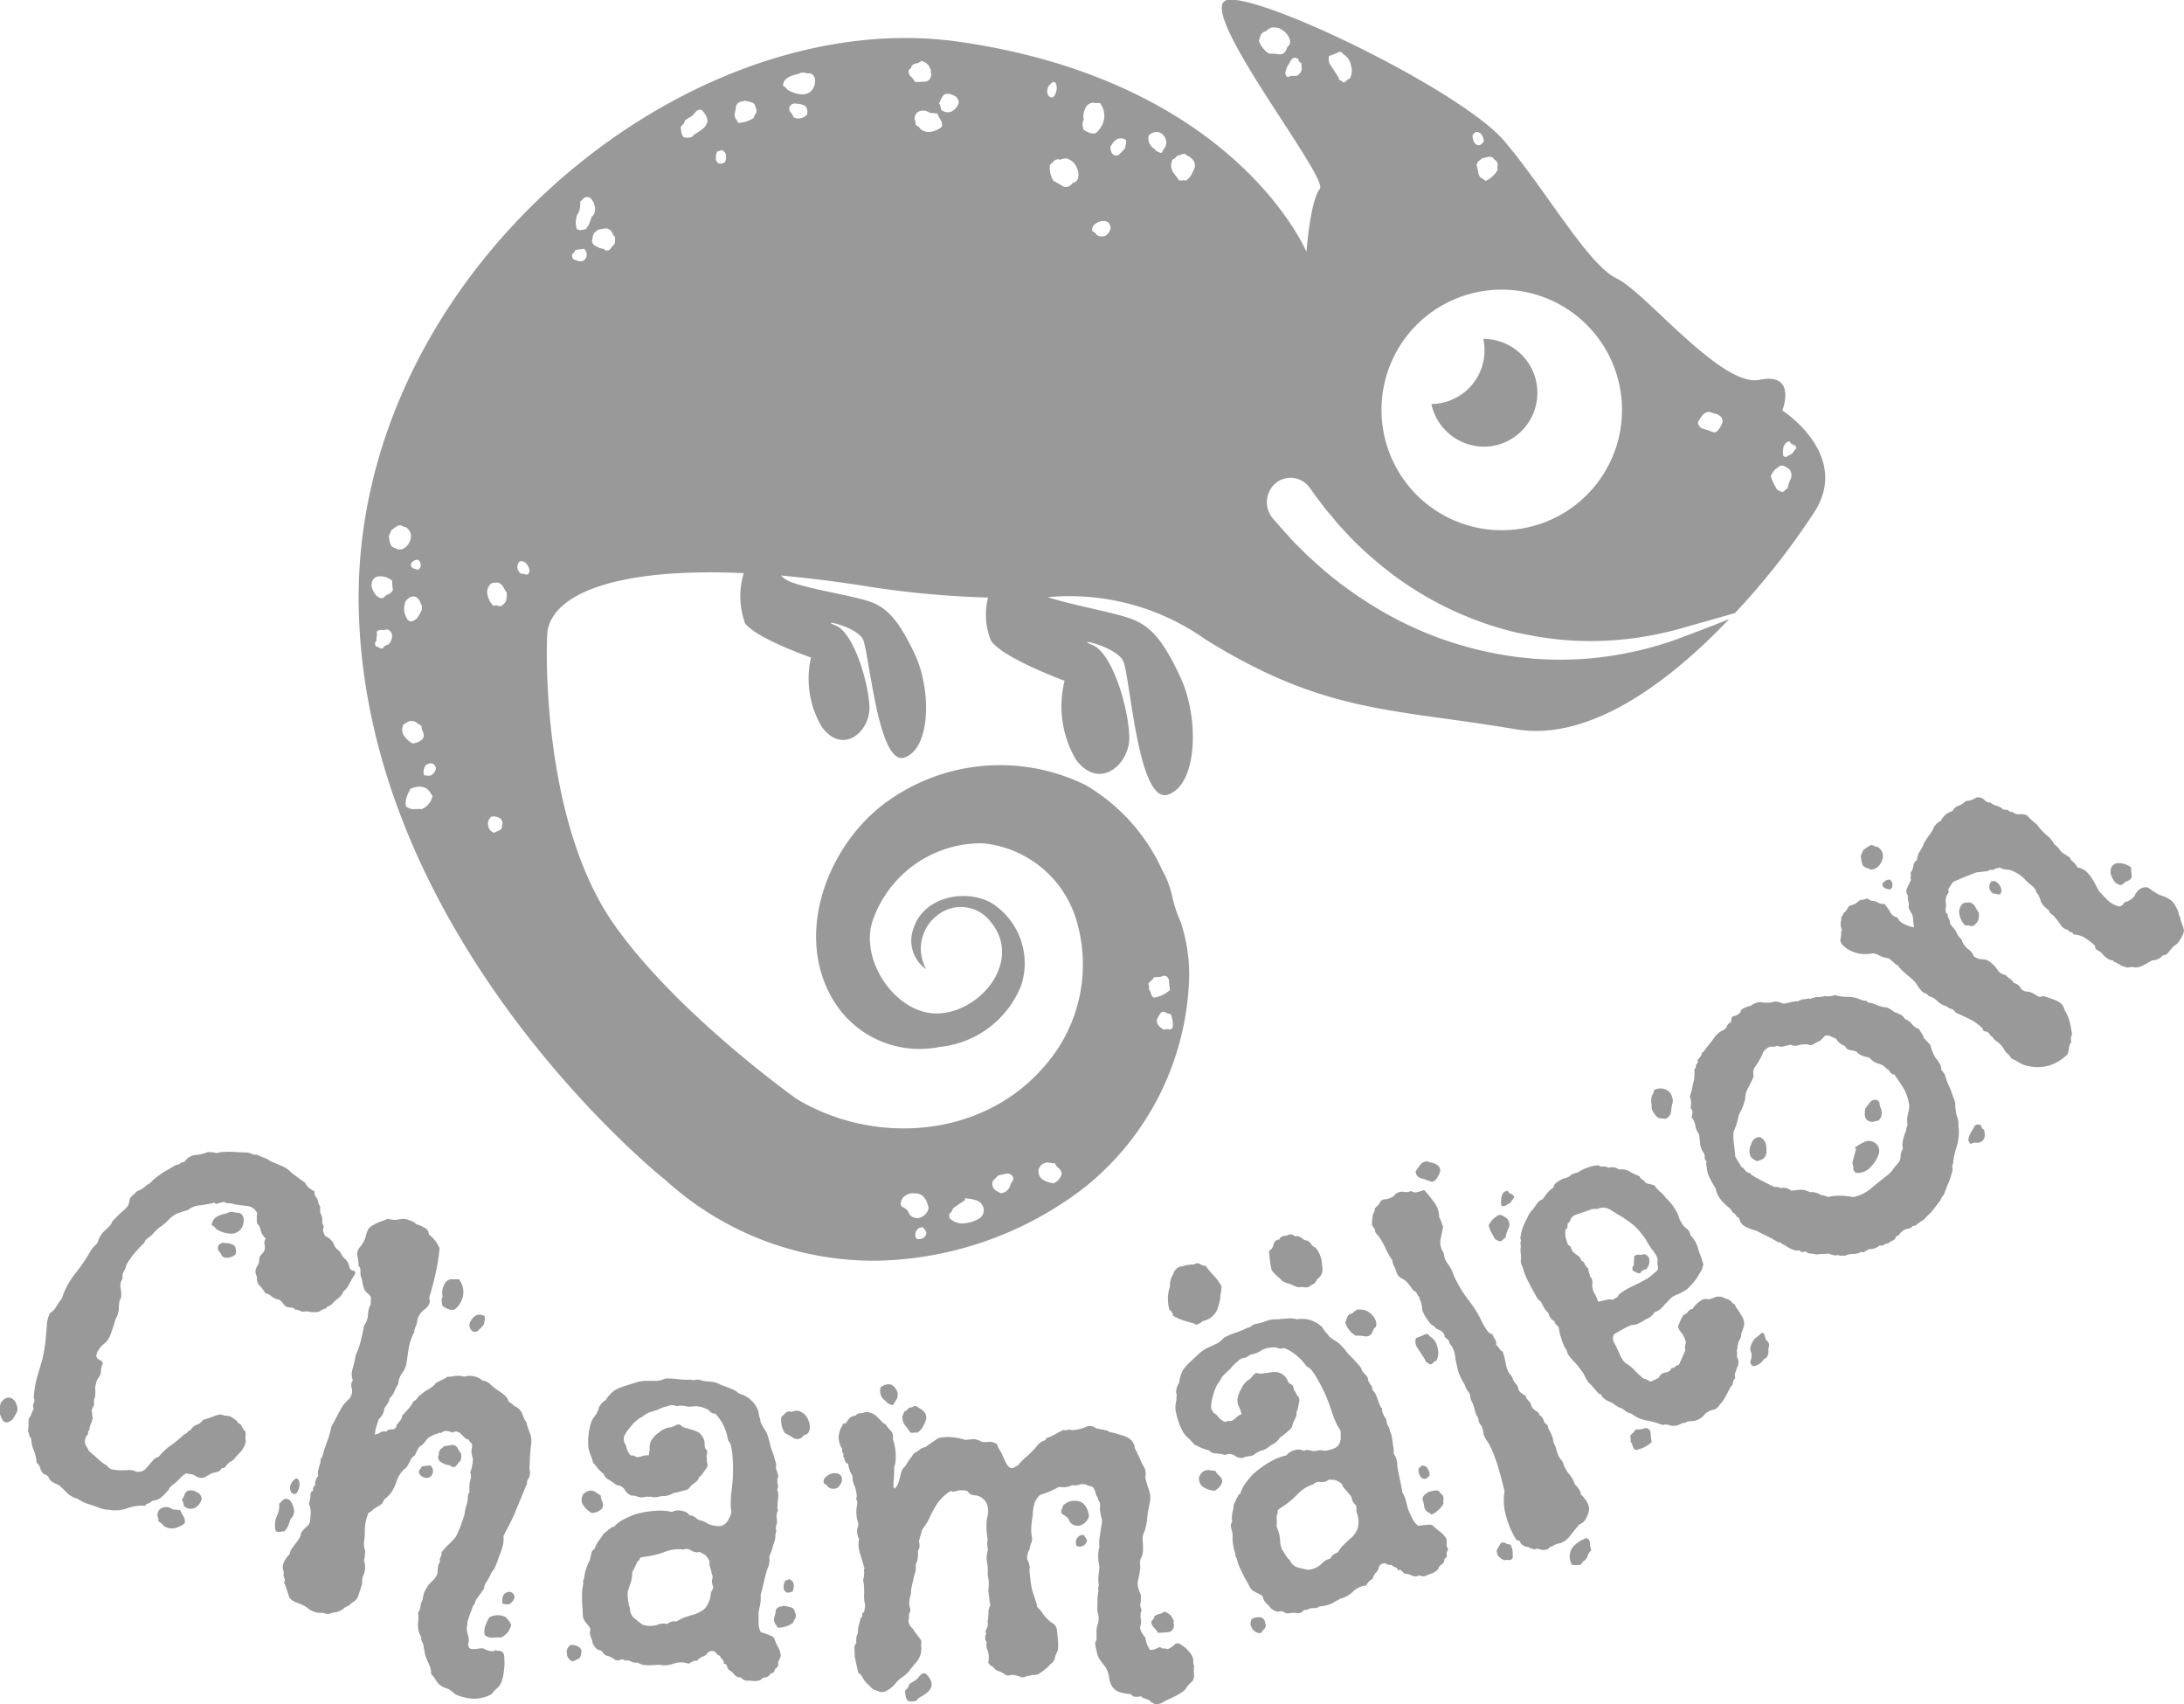 <svg xmlns="http://www.w3.org/2000/svg" width="109.969" height="85.78" viewBox="0 0 109.969 85.78">
  <defs>
    <style>
      .cls-1 {
        fill: #999;
        fill-rule: evenodd;
      }
    </style>
  </defs>
  <path id="icon-stellenangebot_chamaeleon" class="cls-1" d="M338.194,1559.73a0.423,0.423,0,0,0-.13.16,1.113,1.113,0,0,0-.043.2,0.846,0.846,0,0,0,.022.38,1.572,1.572,0,0,0,.129.28,0.238,0.238,0,0,0,.263.09,1,1,0,0,0,.22-0.13,2.84,2.84,0,0,0,.22-0.37,0.427,0.427,0,0,0,0-.34,0.532,0.532,0,0,0-.268-0.37A0.364,0.364,0,0,0,338.194,1559.73Zm9.717,4.62a0.53,0.53,0,0,0-.449-0.05,0.492,0.492,0,0,0-.15.21,0.605,0.605,0,0,1-.125.23,0.743,0.743,0,0,1,.107.32,0.483,0.483,0,0,0,.535.1,0.708,0.708,0,0,0,.358-0.46A0.394,0.394,0,0,0,347.911,1564.35Zm1.1-12.35a0.227,0.227,0,0,0,.048.23,1.555,1.555,0,0,1,.163.26,0.283,0.283,0,0,0,.207.07,0.571,0.571,0,0,0,.255-0.04,0.543,0.543,0,0,0,.207-0.14,0.485,0.485,0,0,0-.069-0.44,1,1,0,0,0-.466-0.12A0.288,0.288,0,0,0,349.01,1552Zm-1.922,13.24-0.048.03a1.721,1.721,0,0,0-.323-0.04,0.485,0.485,0,0,0-.444-0.1,0.366,0.366,0,0,0-.311.37,0.2,0.2,0,0,0,.026.14,0.248,0.248,0,0,1,.009.17,1.264,1.264,0,0,0,.142.11,0.236,0.236,0,0,1,.1.11,0.681,0.681,0,0,0,.561.15,1.355,1.355,0,0,0,.521-0.24,0.422,0.422,0,0,0-.047-0.35A3.029,3.029,0,0,1,347.088,1565.24Zm5.19-10.38a0.48,0.48,0,0,0,.228.19c0.052,0,.125.02,0.212,0.03a0.151,0.151,0,0,1,.155.08,0.119,0.119,0,0,0,.077.02,0.944,0.944,0,0,1,.306.11,0.66,0.66,0,0,1,.341-0.01,1.3,1.3,0,0,0,.345.02,0.4,0.4,0,0,0,.246-0.08,0.594,0.594,0,0,1,.254-0.1,0.205,0.205,0,0,1,.116-0.11,0.467,0.467,0,0,0,.186-0.12,2.222,2.222,0,0,1,.31-0.28,0.815,0.815,0,0,0,.267-0.35,1.064,1.064,0,0,0,.255-0.3c0.077-.14.138-0.26,0.189-0.35,0.031-.05.07-0.12,0.121-0.19a0.149,0.149,0,0,0-.013-0.2,0.237,0.237,0,0,1-.254-0.22,0.735,0.735,0,0,0-.237-0.4,0.886,0.886,0,0,1-.177-0.24,0.639,0.639,0,0,0-.215-0.24,0.576,0.576,0,0,1-.164-0.28,0.841,0.841,0,0,0-.427-0.37c-0.03-.07-0.065-0.15-0.091-0.22a0.3,0.3,0,0,1,.035-0.24,2.273,2.273,0,0,1-.091-0.22,0.68,0.68,0,0,0-.1-0.49c0-.09,0-0.19,0-0.29a0.626,0.626,0,0,0-.051-0.11,0.932,0.932,0,0,1-.078-0.27c-0.043-.07-0.082-0.12-0.117-0.18a0.332,0.332,0,0,1-.034-0.22,3.15,3.15,0,0,1-.293-0.19,0.616,0.616,0,0,1-.181-0.25c-0.125-.09-0.242-0.17-0.358-0.26a4.882,4.882,0,0,1-.392-0.3,1.2,1.2,0,0,0-.462-0.3c-0.189-.08-0.375-0.16-0.556-0.24a0.993,0.993,0,0,0-.276-0.15c-0.086-.03-0.224-0.09-0.405-0.17a0.315,0.315,0,0,1-.241-0.04,0.948,0.948,0,0,0-.3-0.07c-0.172,0-.354-0.01-0.543-0.02a3.752,3.752,0,0,0-.8.02,0.281,0.281,0,0,1-.237.01,1.238,1.238,0,0,0-.358-0.02,1.866,1.866,0,0,1-.612.14,0.779,0.779,0,0,0-.552.36,0.232,0.232,0,0,0-.194.06,0.375,0.375,0,0,1-.229.08c-0.176.11-.362,0.22-0.556,0.33a4.02,4.02,0,0,0-.634.47,0.556,0.556,0,0,1-.254.2,1.371,1.371,0,0,1-.5.32c-0.065.06-.173,0.16-0.328,0.31a0.363,0.363,0,0,0-.065.19,0.357,0.357,0,0,1-.042.15,0.314,0.314,0,0,1-.091.16,4,4,0,0,1-.354.33c-0.116.11-.228,0.23-0.331,0.34a0.315,0.315,0,0,0-.087.14,0.4,0.4,0,0,1-.09.13c-0.087.09-.19,0.19-0.311,0.3a1.267,1.267,0,0,0-.289.52,0.535,0.535,0,0,1-.129.16,1.12,1.12,0,0,0-.2.23,8.513,8.513,0,0,1-.806,1.19,3.88,3.88,0,0,0-.673,1.26,2.243,2.243,0,0,0-.267.38,0.867,0.867,0,0,1-.336.35,1.731,1.731,0,0,0-.147.55c-0.013.18-.03,0.36-0.043,0.55s-0.035.36-.06,0.54-0.065.41-.13,0.7c-0.082.28-.164,0.56-0.25,0.84a5.169,5.169,0,0,0-.181,1.08,0.285,0.285,0,0,1,0,.27,0.3,0.3,0,0,0,0,.28,1.433,1.433,0,0,0-.107.24,1.226,1.226,0,0,1-.151.28,1.094,1.094,0,0,0,0,.2,3.259,3.259,0,0,1-.03.41,0.906,0.906,0,0,1,.06.18,0.42,0.42,0,0,0,.1.2,1.669,1.669,0,0,0,.134.6,1.963,1.963,0,0,1,.138.61,0.493,0.493,0,0,1,.176.25,0.765,0.765,0,0,0,.1.23,0.3,0.3,0,0,0,.164.12,0.291,0.291,0,0,1,.172.15,0.432,0.432,0,0,0,.2.23,1.791,1.791,0,0,0,.284.13,3.573,3.573,0,0,1,.414.39,1.244,1.244,0,0,0,.565.32,2.5,2.5,0,0,0,.25.15,1.467,1.467,0,0,0,.319.12c0.177,0.06.349,0.12,0.513,0.18a1.506,1.506,0,0,0,.5.1,1.751,1.751,0,0,0,.919-0.08,2.029,2.029,0,0,1,.888-0.12,0.164,0.164,0,0,1,.107-0.1,0.6,0.6,0,0,0,.216-0.12,0.154,0.154,0,0,1,.116-0.04,0.99,0.99,0,0,0,.315-0.12c0.06-.05.125-0.1,0.186-0.16s0.12-.13.176-0.19a0.335,0.335,0,0,0,.091-0.13,0.728,0.728,0,0,1,.263-0.25c0.077-.07.172-0.16,0.28-0.27a1.461,1.461,0,0,1,.293-0.24,0.163,0.163,0,0,1,.1,0,0.9,0.9,0,0,0,.2.03,0.7,0.7,0,0,1,.215.1,0.516,0.516,0,0,0,.224.08,0.478,0.478,0,0,0,.28-0.06c0.074-.05.151-0.09,0.238-0.14a1.47,1.47,0,0,1,.306-0.09,0.359,0.359,0,0,0,.254-0.2,0.2,0.2,0,0,0,.211-0.1,1.259,1.259,0,0,1,.181-0.2,0.622,0.622,0,0,0,.233-0.16c0.108-.13.224-0.25,0.341-0.38a1.161,1.161,0,0,0,.25-0.52,0.583,0.583,0,0,1-.022-0.23,1.17,1.17,0,0,0,0-.25,0.635,0.635,0,0,1-.168-0.23,0.416,0.416,0,0,0-.216-0.21,0.236,0.236,0,0,0-.1-0.13c-0.052-.04-0.151-0.11-0.285-0.2-0.09-.01-0.172-0.02-0.241-0.03s-0.147-.03-0.229-0.06a1.064,1.064,0,0,0-.349.09,4.653,4.653,0,0,1-.548.18,0.588,0.588,0,0,1-.323.25,0.534,0.534,0,0,0-.3.27,0.213,0.213,0,0,0-.159.1,0.23,0.23,0,0,1-.155.1,5.83,5.83,0,0,1-.66.55,2.861,2.861,0,0,0-.634.59,0.572,0.572,0,0,0-.323.22c-0.112.13-.224,0.26-0.34,0.39a0.506,0.506,0,0,1-.466.14,0.851,0.851,0,0,0-.4-0.08c-0.125.01-.25,0.01-0.375,0.01a2.37,2.37,0,0,1-.375-0.03,0.472,0.472,0,0,1-.336-0.21,2.268,2.268,0,0,1-.479-0.36c-0.142-.13-0.289-0.26-0.431-0.38a1.711,1.711,0,0,0-.164-0.3,0.489,0.489,0,0,1,.073-0.47,0.173,0.173,0,0,0,.057-0.15,0.1,0.1,0,0,1,.068-0.12,0.65,0.65,0,0,1,.07-0.31,1.407,1.407,0,0,0,.1-0.32,0.255,0.255,0,0,1-.03-0.17,0.342,0.342,0,0,0-.035-0.18,1.078,1.078,0,0,1,.091-0.21,0.293,0.293,0,0,0,.039-0.17,0.1,0.1,0,0,0-.013-0.08,0.441,0.441,0,0,1,.06-0.21,2.9,2.9,0,0,0,.013-0.38,0.809,0.809,0,0,1,.043-0.34,0.426,0.426,0,0,1,.1-0.24,0.768,0.768,0,0,0,.13-0.23c0.008-.09.017-0.18,0.026-0.26a0.58,0.58,0,0,1,.086-0.25,0.3,0.3,0,0,0-.172-0.19,0.233,0.233,0,0,1-.16-0.2,0.6,0.6,0,0,1,.1-0.28,1.249,1.249,0,0,1,.349-0.37,1.186,1.186,0,0,0,.3-0.52c0.086-.24.146-0.42,0.181-0.55a1.1,1.1,0,0,1,.086-0.22,0.621,0.621,0,0,0,.082-0.24,0.689,0.689,0,0,0,.035-0.22,1.665,1.665,0,0,1,.017-0.24,0.467,0.467,0,0,1,.047-0.19,0.438,0.438,0,0,0,.056-0.15,1.753,1.753,0,0,0-.034-0.45,0.6,0.6,0,0,1,.108-0.46,0.512,0.512,0,0,1,.06-0.37,1,1,0,0,0,.129-0.33,4.031,4.031,0,0,1,.4-0.57,5.632,5.632,0,0,1,.5-0.53,0.469,0.469,0,0,1,.173-0.24,1.473,1.473,0,0,0,.224-0.17,2.131,2.131,0,0,1,.392-0.38,2.877,2.877,0,0,0,.474-0.41,1.261,1.261,0,0,1,.431-0.29c0.156-.05.324-0.11,0.5-0.16a1.075,1.075,0,0,1,.543-0.23,6.7,6.7,0,0,0,.806-0.14,0.1,0.1,0,0,0,.151.04c0.073-.02.186-0.05,0.336-0.08a0.27,0.27,0,0,0,.2.07,0.933,0.933,0,0,1,.349.06c0.216,0.03.427,0.06,0.629,0.08a0.626,0.626,0,0,1,.475.36,1.236,1.236,0,0,0-.022.17c0,0.06,0,.17.017,0.35a0.558,0.558,0,0,1,.177.33,0.843,0.843,0,0,0,.263.43,0.335,0.335,0,0,0-.064.3,0.48,0.48,0,0,1-.018.32,0.745,0.745,0,0,1-.151.19,0.334,0.334,0,0,0-.1.21,0.568,0.568,0,0,1-.108.38,0.461,0.461,0,0,0-.052.42l0.052,0.12a0.462,0.462,0,0,0,.125.42,1.824,1.824,0,0,1,.289.39,0.718,0.718,0,0,1,.323.16,0.8,0.8,0,0,0,.358.16A0.487,0.487,0,0,1,352.278,1554.86Zm-2.022-3.92a1.053,1.053,0,0,0,.047-0.31,0.37,0.37,0,0,0-.254-0.34,0.442,0.442,0,0,1-.224-0.02,0.566,0.566,0,0,0-.259,0,0.968,0.968,0,0,1-.258.09,0.978,0.978,0,0,0-.285.1,0.619,0.619,0,0,0-.229.17,0.564,0.564,0,0,0-.107.3,0.356,0.356,0,0,1,.215.18,1.5,1.5,0,0,0,.742.24A0.612,0.612,0,0,0,350.256,1550.94Zm2.5,12.89a0.617,0.617,0,0,0-.116.24,0.383,0.383,0,0,0,.03.25,0.232,0.232,0,0,0,.2.14,0.239,0.239,0,0,0,.15-0.14,0.914,0.914,0,0,0,.087-0.27,0.594,0.594,0,0,0-.026-0.26,0.157,0.157,0,0,0-.142-0.12A0.5,0.5,0,0,0,352.76,1563.83Zm-0.258,2.31a2.476,2.476,0,0,0,.159-0.43,0.5,0.5,0,0,0,.172-0.49,0.934,0.934,0,0,0-.232-0.48l-0.164-.05a0.349,0.349,0,0,0-.19.1c-0.051.05-.1,0.11-0.159,0.16a1.088,1.088,0,0,1-.112.61,1.126,1.126,0,0,0-.056.76,0.347,0.347,0,0,0,.22.04l0.219-.03A2.135,2.135,0,0,0,352.5,1566.14Zm12.209-4.76a3.831,3.831,0,0,1-.173-0.54,1.169,1.169,0,0,1-.19-0.38,0.7,0.7,0,0,0-.323-0.39,0.277,0.277,0,0,1-.134-0.08,2.115,2.115,0,0,0-.25-0.2,0.634,0.634,0,0,0-.185-0.29,1.88,1.88,0,0,0-.306-0.23,3.716,3.716,0,0,1-.431-0.34,0.655,0.655,0,0,0-.4-0.19,0.8,0.8,0,0,0-.435-0.21,0.924,0.924,0,0,0-.479.02,1.069,1.069,0,0,0-.435-0.04,3.409,3.409,0,0,1-.436.05,0.5,0.5,0,0,1-.155.11c-0.047.02-.181,0.08-0.388,0.19a1.257,1.257,0,0,1-.375.32,1.611,1.611,0,0,0-.392.28,0.376,0.376,0,0,0-.168.16,0.53,0.53,0,0,1-.2.17,2.037,2.037,0,0,1-.267.39c-0.095.11-.194,0.21-0.3,0.32a0.478,0.478,0,0,1-.108.26c-0.06.08-.121,0.16-0.177,0.23a0.218,0.218,0,0,1-.241.21,0.332,0.332,0,0,0-.284.12,0.352,0.352,0,0,0-.3.04,0.59,0.59,0,0,1-.268.1,1.8,1.8,0,0,1,.07-0.39q0.057-.18.129-0.39a0.778,0.778,0,0,0,.276-0.54c0.056-.07.112-0.16,0.168-0.24a0.7,0.7,0,0,0,.095-0.26,0.893,0.893,0,0,0,.237-0.34,3.561,3.561,0,0,1,.2-0.39,1.03,1.03,0,0,1,.211-0.56,1.085,1.085,0,0,0,.211-0.52q0.045-.3.1-0.69a2.82,2.82,0,0,1,.285-0.84,0.356,0.356,0,0,0,0-.07,1.548,1.548,0,0,1,.1-0.27,1.594,1.594,0,0,0,.056-0.26,0.49,0.49,0,0,1,.1-0.24,0.8,0.8,0,0,1,.267-0.3,0.654,0.654,0,0,0,.25-0.33,0.307,0.307,0,0,0,0-.13,1.051,1.051,0,0,1-.013-0.16c0.117-.37.22-0.77,0.319-1.21a9.444,9.444,0,0,0,.194-1.24,1.637,1.637,0,0,0-.539-0.7,0.359,0.359,0,0,0-.172-0.31,1.559,1.559,0,0,0-.448-0.2,0.688,0.688,0,0,0-.337-0.19,0.742,0.742,0,0,0-.53-0.06,1.12,1.12,0,0,1-.573-0.03c-0.117.05-.242,0.1-0.367,0.14a2.194,2.194,0,0,0-.56.3,0.958,0.958,0,0,0-.177.4,1.189,1.189,0,0,1-.194.43,0.235,0.235,0,0,1-.073.11,0.742,0.742,0,0,0-.1.13,0.543,0.543,0,0,0-.056.42,1.456,1.456,0,0,1,.043.44,0.262,0.262,0,0,1,.1.22c0,0.09,0,.17.008,0.27a1.348,1.348,0,0,1,.082.28,2.588,2.588,0,0,0,.112.44,1.4,1.4,0,0,0,.155.17,0.73,0.73,0,0,1,.173.19c-0.009.14-.013,0.26-0.013,0.37a1.158,1.158,0,0,0-.138.52,0.986,0.986,0,0,1-.2.55c-0.039.24-.095,0.49-0.164,0.77a4.253,4.253,0,0,1-.262.74,4.71,4.71,0,0,1-.143.65,0.849,0.849,0,0,0,.009.59,0.337,0.337,0,0,0-.078.24,0.552,0.552,0,0,0,.035.22,0.6,0.6,0,0,1-.212.54,1.85,1.85,0,0,0-.375.49c-0.09.16-.163,0.31-0.232,0.44s-0.143.26-.225,0.41a3.739,3.739,0,0,1-.207.74,6.947,6.947,0,0,0-.249.78,0.231,0.231,0,0,0-.082.17,0.786,0.786,0,0,1-.039.21,2.66,2.66,0,0,0-.082.3,0.554,0.554,0,0,0,0,.28,0.447,0.447,0,0,0-.121.21,0.414,0.414,0,0,0-.025.24c-0.014.03-.026,0.05-0.052,0.04a0.348,0.348,0,0,0-.065.25,0.208,0.208,0,0,0-.125.22,1.554,1.554,0,0,1-.077.42,0.329,0.329,0,0,0,.038.12,1.1,1.1,0,0,1,.052.33c0,0.07-.008.14-0.013,0.21s-0.013.14-.021,0.23a0.462,0.462,0,0,1-.186.29,1.376,1.376,0,0,0-.263.3,0.737,0.737,0,0,1-.112.3,1.91,1.91,0,0,1-.164.23c-0.06.08-.12,0.16-0.185,0.25a0.645,0.645,0,0,0-.121.3,0.937,0.937,0,0,0-.164.19,0.759,0.759,0,0,0-.133.24,0.478,0.478,0,0,0-.03.35,0.491,0.491,0,0,1,.017.28,0.975,0.975,0,0,0,.06.18,0.123,0.123,0,0,1-.034.15c0.077,0.2.168,0.46,0.271,0.79a0.846,0.846,0,0,0,.393.26,2.033,2.033,0,0,1,.435.2c0.086,0.06.164,0.12,0.233,0.17a1.06,1.06,0,0,0,.509.14,0.446,0.446,0,0,1,.2.02,0.421,0.421,0,0,0,.259.02,0.842,0.842,0,0,1,.3-0.07,0.906,0.906,0,0,0,.419-0.2,0.338,0.338,0,0,1,.163-0.1,0.594,0.594,0,0,0,.207-0.15,0.793,0.793,0,0,1,.147-0.1,0.615,0.615,0,0,0,.2-0.26l0.206-.64a0.773,0.773,0,0,1,.082-0.47,0.984,0.984,0,0,0,.013-0.66,0.177,0.177,0,0,1,.009-0.11,2.45,2.45,0,0,0,.043-0.38,1.14,1.14,0,0,0-.047-0.19,1.365,1.365,0,0,1,.008-0.43,4.387,4.387,0,0,0,.022-0.53,2.5,2.5,0,0,1,.181-0.78,0.865,0.865,0,0,0,.241-0.18,2.108,2.108,0,0,1,.22-0.14,2.463,2.463,0,0,0,.216-0.14,0.767,0.767,0,0,0,.081-0.15,0.431,0.431,0,0,1,.113-0.13,1.678,1.678,0,0,0,.224-0.22,2.072,2.072,0,0,0,.327-0.65,1.436,1.436,0,0,1,.5-0.69,3.432,3.432,0,0,0,.185-0.34,0.653,0.653,0,0,1,.242-0.27,1.85,1.85,0,0,1,.1-0.23,1.338,1.338,0,0,1,.147-0.22c0.039-.02.078-0.04,0.112-0.06a3.35,3.35,0,0,0,.237-0.29,0.741,0.741,0,0,1,.22-0.16c0.095-.05.164-0.08,0.207-0.1a0.526,0.526,0,0,0,.16-0.05,0.117,0.117,0,0,1,.116,0,0.46,0.46,0,0,1,.233-0.11,0.73,0.73,0,0,1,.353.09,0.252,0.252,0,0,1,.242-0.05,0.46,0.46,0,0,1,.194.12,2.268,2.268,0,0,0,.168.17,0.306,0.306,0,0,0,.207.1,0.258,0.258,0,0,0,.077.13,0.308,0.308,0,0,1,.087.1,0.35,0.35,0,0,1,0,.19,1,1,0,0,0-.017.26,0.976,0.976,0,0,0,.025.13c0.009,0.04.026,0.1,0.043,0.15a2.018,2.018,0,0,1-.038.37,1.23,1.23,0,0,1-.1.32,0.524,0.524,0,0,1,.009.39,1.58,1.58,0,0,0-.035.61,0.137,0.137,0,0,1-.043.05,0.346,0.346,0,0,0-.043.21,1.562,1.562,0,0,1-.082.42,2.758,2.758,0,0,0-.09.45c-0.048.16-.112,0.34-0.181,0.53a5.684,5.684,0,0,1-.246.57,2.725,2.725,0,0,1-.366.4,2.893,2.893,0,0,0-.363.4,0.375,0.375,0,0,1-.051.24,0.272,0.272,0,0,0-.022.23,0.682,0.682,0,0,0-.108.27,2.776,2.776,0,0,0-.013.28,0.89,0.89,0,0,1-.267.42,1.423,1.423,0,0,0-.3.37,1.1,1.1,0,0,0-.147.33,2.187,2.187,0,0,0-.052.29,0.523,0.523,0,0,0-.1.28,0.7,0.7,0,0,1-.121.33,1.7,1.7,0,0,1-.008.53,1.21,1.21,0,0,0,.168.71,0.344,0.344,0,0,0,.047.23,0.462,0.462,0,0,1,.069.23c0.013,0.07.026,0.15,0.039,0.21s0.026,0.13.039,0.21c0.064,0.18.129,0.34,0.2,0.49a1,1,0,0,1,.1.47,1.751,1.751,0,0,1,.285.39,0.882,0.882,0,0,0,.508.34,0.638,0.638,0,0,1,.2.11,2.766,2.766,0,0,1,.229.19,2.543,2.543,0,0,0,.926.22,1.939,1.939,0,0,0,.888-0.22,1.7,1.7,0,0,1,.255-0.28,0.894,0.894,0,0,0,.258-0.35,2.572,2.572,0,0,0,.108-0.46c0.018-.14.03-0.27,0.039-0.41,0-.11,0-0.23-0.013-0.37a0.31,0.31,0,0,0-.12-0.28,0.229,0.229,0,0,0-.173-0.04,0.1,0.1,0,0,1-.116-0.05,0.357,0.357,0,0,1-.294.06,0.985,0.985,0,0,1-.34-0.13,0.724,0.724,0,0,0-.254.01,2.076,2.076,0,0,1-.242.02,0.306,0.306,0,0,1-.2-0.04,0.276,0.276,0,0,1-.078-0.21,0.688,0.688,0,0,0,0-.43,1.646,1.646,0,0,1-.077-0.42,0.03,0.03,0,0,1,.021-0.02,0.872,0.872,0,0,0,.017-0.25c0.044-.14.091-0.28,0.134-0.4a3.641,3.641,0,0,0,.138-0.38,0.523,0.523,0,0,0,.121-0.22,0.846,0.846,0,0,1,.129-0.23c0.056-.07.113-0.15,0.164-0.22a1.272,1.272,0,0,1,.155-0.21,0.576,0.576,0,0,1,.108-0.33,2.1,2.1,0,0,0,.168-0.29,0.17,0.17,0,0,0,.043-0.09,0.738,0.738,0,0,1,.177-0.26c0.048-.11.1-0.22,0.142-0.33s0.082-.22.117-0.33a3.956,3.956,0,0,0,.181-0.52,1.529,1.529,0,0,0,.043-0.51c0.065-.14.134-0.28,0.22-0.43s0.172-.34.284-0.57q0.3-.72.681-1.65a0.323,0.323,0,0,1,.056-0.22,0.389,0.389,0,0,0,.082-0.21,0.79,0.79,0,0,0,0-.23,0.553,0.553,0,0,1-.008-0.23,9.743,9.743,0,0,1,.073-1.05A1.194,1.194,0,0,0,364.711,1561.38Zm-5.045,2.23a0.35,0.35,0,0,0,.169-0.29,0.368,0.368,0,0,0-.138-0.31l-0.233.03a1,1,0,0,0-.207.04,0.317,0.317,0,0,1-.073.13,0.374,0.374,0,0,0-.061.12,0.318,0.318,0,0,0,.194.26A0.394,0.394,0,0,0,359.666,1563.61Zm1.031-.6a0.136,0.136,0,0,0,.116.08,0.25,0.25,0,0,0,.151-0.01l0.173-.22a0.246,0.246,0,0,0,.116-0.2,1.161,1.161,0,0,0,0-.25,0.448,0.448,0,0,1-.129-0.18,0.448,0.448,0,0,0-.129-0.18,0.3,0.3,0,0,0-.255-0.06c-0.081.02-.2,0.03-0.345,0.06a0.874,0.874,0,0,1-.159.13,0.417,0.417,0,0,0-.112.31,0.276,0.276,0,0,0,.155.38A0.838,0.838,0,0,0,360.7,1563.01Zm2.793,7.64a0.78,0.78,0,0,0-.426-0.09,0.89,0.89,0,0,0-.388.1,1.976,1.976,0,0,0-.194.41,0.807,0.807,0,0,0-.039.49,0.62,0.62,0,0,0,.405.13,1.739,1.739,0,0,1,.4-0.01,0.885,0.885,0,0,0,.53-0.67,0.121,0.121,0,0,1-.065-0.09A1.479,1.479,0,0,0,363.49,1570.65Zm-1.776-14.87a0.35,0.35,0,0,0-.026.28,0.374,0.374,0,0,0,.134.2,0.241,0.241,0,0,0,.323-0.07,3.408,3.408,0,0,0,.259-0.27,0.988,0.988,0,0,1,.039-0.21,0.36,0.36,0,0,0-.013-0.21,0.467,0.467,0,0,0-.423-0.04A0.768,0.768,0,0,0,361.714,1555.78Zm1.919,13.6a0.554,0.554,0,0,0-.216.11,0.632,0.632,0,0,0-.077.49,1.848,1.848,0,0,0,.306.03,0.509,0.509,0,0,0,.293-0.35,0.248,0.248,0,0,0-.1-0.22A0.265,0.265,0,0,0,363.633,1569.38Zm-3.246-15.43a0.777,0.777,0,0,0-.061.56,0.417,0.417,0,0,0-.052.25c0.013,0.07.022,0.15,0.035,0.22a1.231,1.231,0,0,0,.3.17,0.463,0.463,0,0,0,.327.01,1.154,1.154,0,0,0,.4-0.63,1.039,1.039,0,0,0-.2-0.89,1.763,1.763,0,0,1-.34,0A0.424,0.424,0,0,0,360.387,1553.95Zm18.179,6.51a1.115,1.115,0,0,0-.341-0.2,0.9,0.9,0,0,0-.336.06,0.3,0.3,0,0,0-.3.05c-0.065.07-.138,0.14-0.216,0.21a1.229,1.229,0,0,0,.026.44,1.142,1.142,0,0,0,.159.37,3.973,3.973,0,0,1,.423.24,0.356,0.356,0,0,0,.435-0.03,0.372,0.372,0,0,0,.082-0.09,0.4,0.4,0,0,1,.16-0.06,0.422,0.422,0,0,0,.15-0.32,0.768,0.768,0,0,0-.068-0.38A0.926,0.926,0,0,0,378.566,1560.46Zm-10.739,4.95a0.731,0.731,0,0,0,.535-0.24,0.4,0.4,0,0,0,0-.33,0.725,0.725,0,0,1-.078-0.31,2.733,2.733,0,0,1-.268-0.18,0.478,0.478,0,0,0-.357-0.05,1.014,1.014,0,0,0-.246.15,0.513,0.513,0,0,0-.047.51A1.238,1.238,0,0,0,367.827,1565.41Zm10.049,4.76a1.989,1.989,0,0,0-.392-0.09,0.354,0.354,0,0,1-.173.04,0.332,0.332,0,0,0-.207.17,2.1,2.1,0,0,1-.086.39,0.4,0.4,0,0,0,.117.39l0.038,0.11a1.029,1.029,0,0,0,.4-0.05,1.056,1.056,0,0,0,.388-0.19,0.935,0.935,0,0,1,.116-0.22,0.321,0.321,0,0,0-.026-0.32A0.23,0.23,0,0,0,377.876,1570.17Zm-0.668,1.99a2.592,2.592,0,0,1-.16-0.36,0.285,0.285,0,0,0-.177-0.2,3.669,3.669,0,0,0-.53-0.19,0.989,0.989,0,0,1-.112-0.44c0-.17,0-0.36,0-0.56,0.039-.18.069-0.33,0.091-0.46a1.563,1.563,0,0,0,.013-0.41c0.06-.21.112-0.43,0.164-0.65s0.107-.44.168-0.65a1.017,1.017,0,0,0,.112-0.54,0.345,0.345,0,0,1,.021-0.18,1.429,1.429,0,0,0,.074-0.17c0.026-.08.052-0.16,0.077-0.25s0.057-.19.087-0.28a0.822,0.822,0,0,0,.039-0.24,0.525,0.525,0,0,1,.038-0.21,0.356,0.356,0,0,0-.008-0.14,0.481,0.481,0,0,1,.03-0.24,0.536,0.536,0,0,0,.017-0.25,0.84,0.84,0,0,1-.009-0.25,0.5,0.5,0,0,1,.044-0.15,0.169,0.169,0,0,0-.009-0.15c0-.19.017-0.36,0.034-0.51a0.9,0.9,0,0,0-.047-0.45,0.429,0.429,0,0,0,.026-0.3,0.545,0.545,0,0,1,.03-0.35,0.972,0.972,0,0,0-.06-0.25,0.8,0.8,0,0,1-.061-0.25c0-.01.009-0.03,0.018-0.05a0.615,0.615,0,0,0-.056-0.26c-0.022-.08-0.044-0.16-0.061-0.22s-0.039-.13-0.065-0.2a2.823,2.823,0,0,1-.146-0.47,3.284,3.284,0,0,0-.164-0.53c-0.056-.09-0.108-0.17-0.159-0.25s-0.091-.17-0.134-0.26a0.654,0.654,0,0,0-.047-0.22,1.241,1.241,0,0,1-.061-0.32,1.414,1.414,0,0,0-.978-0.9,1.246,1.246,0,0,0-.388-0.24c-0.151-.06-0.3-0.12-0.449-0.17-0.047-.02-0.1-0.04-0.155-0.07a0.754,0.754,0,0,1-.155-0.07,3.443,3.443,0,0,0-.41-0.06,1.443,1.443,0,0,1-.452-0.09,0.693,0.693,0,0,0-.2.01,0.284,0.284,0,0,1-.2-0.01,4.269,4.269,0,0,1-.616-0.02,4.859,4.859,0,0,0-.69-0.04,1.162,1.162,0,0,1-.44.12h-0.478a1.62,1.62,0,0,0-.552.08c-0.164.05-.388,0.12-0.668,0.21a2.559,2.559,0,0,0-.4.18,1.584,1.584,0,0,0-.461.5,0.763,0.763,0,0,0-.285.27,0.3,0.3,0,0,0-.069.15,0.318,0.318,0,0,1-.069.16,0.912,0.912,0,0,1-.172.28,1.107,1.107,0,0,0-.19.44,3.7,3.7,0,0,0-.078.43,2.744,2.744,0,0,0-.021.41,1.228,1.228,0,0,0,.086.52,4.584,4.584,0,0,1,.168.5,1.7,1.7,0,0,1,.168.19,2.361,2.361,0,0,0,.371.38,0.391,0.391,0,0,0,.22.26,3.322,3.322,0,0,1,.418.29,0.509,0.509,0,0,1,.427.25,0.584,0.584,0,0,0,.345.28,0.087,0.087,0,0,0,.047-0.01,0.972,0.972,0,0,1,.272.07,0.616,0.616,0,0,0,.3.01,0.67,0.67,0,0,1,.28-0.01,0.133,0.133,0,0,1,.121.01,0.944,0.944,0,0,0,.383-0.03,0.686,0.686,0,0,1,.242-0.02,0.98,0.98,0,0,0,.405-0.13,0.543,0.543,0,0,1,.185-0.05c0.065-.01.224-0.06,0.466-0.12a0.366,0.366,0,0,0,.189-0.11c0.039-.05.078-0.09,0.117-0.14,0.077-.06.151-0.11,0.224-0.17a0.481,0.481,0,0,0,.155-0.24,0.569,0.569,0,0,0,.186-0.19c0.069-.1.138-0.19,0.194-0.27a0.275,0.275,0,0,0,.03-0.23,0.61,0.61,0,0,1-.022-0.25,0.354,0.354,0,0,1,0-.21,0.281,0.281,0,0,0,0-.19,0.349,0.349,0,0,1-.112-0.25,0.863,0.863,0,0,0-.03-0.28,0.752,0.752,0,0,0-.267-0.37,1.553,1.553,0,0,0-.475-0.17,0.217,0.217,0,0,0-.155-0.05,0.7,0.7,0,0,1-.319-0.18,0.316,0.316,0,0,0-.219.04c-0.065.03-.13,0.06-0.2,0.09a1.011,1.011,0,0,0-.608.25,1.248,1.248,0,0,0-.431.46,0.65,0.65,0,0,0-.065.33,1.716,1.716,0,0,1-.047.38,0.727,0.727,0,0,0-.293.03,1.472,1.472,0,0,1-.272.06,0.327,0.327,0,0,1-.159-0.06,0.173,0.173,0,0,0-.16-0.01,0.111,0.111,0,0,0-.069-0.06,1.042,1.042,0,0,1-.164-0.34,0.441,0.441,0,0,0-.043-0.14,0.584,0.584,0,0,0-.073-0.13,1.188,1.188,0,0,1-.017-0.28,1.553,1.553,0,0,1,.249-0.4c0.061-.08.121-0.15,0.19-0.23a1.124,1.124,0,0,1,.186-0.18,1.043,1.043,0,0,1,.237-0.17,1.689,1.689,0,0,0,.2-0.13,0.9,0.9,0,0,1,.3-0.15c0.1-.03.215-0.07,0.336-0.1a1.528,1.528,0,0,1,.319-0.14c0.086-.02.181-0.05,0.276-0.08a0.589,0.589,0,0,1,.362.03,2.035,2.035,0,0,1,.216-0.02,0.533,0.533,0,0,1,.211.02,1.069,1.069,0,0,0,.439.01,1.214,1.214,0,0,1,.583.11,0.453,0.453,0,0,1,.219.14,0.358,0.358,0,0,0,.277.12,2.343,2.343,0,0,1,.409.58,2.535,2.535,0,0,1,.237.77,0.48,0.48,0,0,1,.147.26c0.021,0.11.038,0.22,0.06,0.34a8.574,8.574,0,0,1,.039,1.14c-0.009.22-.03,0.48-0.069,0.79a5.564,5.564,0,0,0-.043.82c0.008,0.05.017,0.11,0.025,0.19a0.37,0.37,0,0,1-.021.19c-0.026.05-.056,0.12-0.1,0.21a0.559,0.559,0,0,1-.121.19,0.494,0.494,0,0,1-.427.18,1.429,1.429,0,0,1-.513-0.12,0.254,0.254,0,0,1-.073-0.05,1.112,1.112,0,0,0-.311-0.12,0.445,0.445,0,0,1-.2-0.11,0.492,0.492,0,0,0-.151-0.1,0.14,0.14,0,0,0-.108-0.03,0.21,0.21,0,0,1-.155-0.11,0.736,0.736,0,0,0-.41-0.14,0.583,0.583,0,0,0-.388.07,2.833,2.833,0,0,0-.849-0.06,4.935,4.935,0,0,0-1.056.19c-0.194.08-.375,0.16-0.548,0.25a1.8,1.8,0,0,0-.487.38,0.1,0.1,0,0,0-.116.02,0.438,0.438,0,0,1-.177.12,0.057,0.057,0,0,1-.017.04c-0.009.01-.078,0.06-0.207,0.16a1.666,1.666,0,0,1-.216.32,1.358,1.358,0,0,0-.228.44,0.3,0.3,0,0,0-.168.24c-0.022.11-.048,0.22-0.078,0.34a2.447,2.447,0,0,0-.289.95,0.107,0.107,0,0,0-.039.12,0.951,0.951,0,0,1-.038.3,3.733,3.733,0,0,0-.022.52c0,0.19.009,0.36,0.026,0.52,0,0.08.009,0.16,0.009,0.22s0.013,0.17.03,0.29a1.272,1.272,0,0,0,.159.25,1.368,1.368,0,0,1,.186.24,0.551,0.551,0,0,1-.009.19,0.631,0.631,0,0,0,.073.33,1.25,1.25,0,0,1,.061.23,0.724,0.724,0,0,0,.276.34,0.321,0.321,0,0,1,.215.1c0.043,0.06.078,0.1,0.108,0.14a0.477,0.477,0,0,0,.181.07,1.219,1.219,0,0,1,.366.2,0.366,0.366,0,0,0,.255-0.01,0.2,0.2,0,0,1,.224.04,0.493,0.493,0,0,1,.319.05,0.5,0.5,0,0,0,.323.05,0.8,0.8,0,0,0,.436.13,0.971,0.971,0,0,0,.241,0c0.078,0,.216-0.01.418-0.02a1.254,1.254,0,0,0,.724-0.06,1.125,1.125,0,0,1,.746.01,1.907,1.907,0,0,1,.216-0.12,0.436,0.436,0,0,1,.229-0.03,0.261,0.261,0,0,1,.1-0.12,1.17,1.17,0,0,1,.125-0.08,0.48,0.48,0,0,0,.271-0.17,0.279,0.279,0,0,1,.268-0.12,0.257,0.257,0,0,1,.185.11,0.321,0.321,0,0,0,.186.13,0.436,0.436,0,0,0,.129.19,0.211,0.211,0,0,1,.052.22,0.135,0.135,0,0,1,.163.09c0.026,0.07.052,0.13,0.078,0.19a0.951,0.951,0,0,1,.289.24,0.392,0.392,0,0,0,.345.16,0.419,0.419,0,0,0,.258.16,2.247,2.247,0,0,1,.375.02,0.783,0.783,0,0,0,.362-0.06,0.335,0.335,0,0,1,.255-0.13,0.3,0.3,0,0,0,.237-0.19l0.129-.03a0.268,0.268,0,0,0,.078-0.13,0.25,0.25,0,0,1,.134-0.15,0.3,0.3,0,0,0,.047-0.19,0.192,0.192,0,0,1,.043-0.16,0.84,0.84,0,0,1,.069-0.16,0.258,0.258,0,0,0,0-.18A0.942,0.942,0,0,0,377.208,1572.16Zm-3.328-2.84a0.458,0.458,0,0,0-.061.19,1.274,1.274,0,0,1-.254.66,0.653,0.653,0,0,1-.241.19,1.7,1.7,0,0,1-.307.15q-0.129.03-.219,0.06c-0.061.02-.164,0.05-0.3,0.1a0.4,0.4,0,0,0-.082.03c-0.018.01-.125,0.06-0.319,0.17a0.591,0.591,0,0,0-.47.13,0.782,0.782,0,0,0-.522.05,1.192,1.192,0,0,1-.741-0.03c-0.125-.1-0.254-0.2-0.392-0.31a0.637,0.637,0,0,1-.216-0.52,0.573,0.573,0,0,1-.073-0.24c-0.018-.12-0.035-0.22-0.039-0.3a0.951,0.951,0,0,1,.09-0.55c0.026-.08.052-0.17,0.082-0.27a1.961,1.961,0,0,0,.056-0.45,4.783,4.783,0,0,0,.233-0.48,0.33,0.33,0,0,1,.087-0.09,0.2,0.2,0,0,0,.064-0.14c0.073-.02.138-0.04,0.2-0.05s0.13-.02.216-0.03a4.412,4.412,0,0,0,.862-0.23,1.867,1.867,0,0,1,.919-0.11,0.394,0.394,0,0,1,.387.05,0.543,0.543,0,0,0,.432.07,1.329,1.329,0,0,0,.224.12,0.866,0.866,0,0,1,.271.38,0.516,0.516,0,0,0,.017.25,2.27,2.27,0,0,1,.087.34c0.013,0.03.026,0.07,0.039,0.11a0.524,0.524,0,0,1-.031.24,0.735,0.735,0,0,0,.065.31A0.447,0.447,0,0,1,373.88,1569.32Zm-7.122,2.74a0.418,0.418,0,0,0-.177.45,0.407,0.407,0,0,0,.306.37,2.169,2.169,0,0,1,.254-0.12,0.254,0.254,0,0,0,.143-0.24,0.287,0.287,0,0,0-.095-0.36A0.617,0.617,0,0,0,366.758,1572.06Zm11.187-2.71a0.573,0.573,0,0,0,.052-0.32,0.27,0.27,0,0,0-.134-0.24c-0.065-.05-0.108-0.06-0.133-0.03a0.264,0.264,0,0,1-.147.04,0.619,0.619,0,0,0-.091.35,0.271,0.271,0,0,0,.168.27,0.67,0.67,0,0,0,.143-0.01A0.531,0.531,0,0,0,377.945,1569.35Zm6.724,4.17a0.182,0.182,0,0,0-.211-0.01,0.915,0.915,0,0,0-.151.14,0.783,0.783,0,0,1-.241.22,2.215,2.215,0,0,0-.25.16,0.492,0.492,0,0,1-.091.2,1.031,1.031,0,0,1-.125.13c0.009,0.08.018,0.17,0.039,0.27a0.456,0.456,0,0,0,.112.24,0.7,0.7,0,0,0,.293.02,0.258,0.258,0,0,0,.225-0.15,4.243,4.243,0,0,0,.4-0.25,0.727,0.727,0,0,0,.268-0.35,0.545,0.545,0,0,0-.065-0.36A1.116,1.116,0,0,0,384.669,1573.52Zm7.924-7a0.312,0.312,0,0,0-.28.1,0.407,0.407,0,0,0-.069.45,0.369,0.369,0,0,0,.522-0.31,0.637,0.637,0,0,1-.087-0.13A0.59,0.59,0,0,0,392.593,1566.52Zm0.086-1.47a1.051,1.051,0,0,0-.125-0.14,0.7,0.7,0,0,0-.427-0.11,0.686,0.686,0,0,0-.426.13,0.279,0.279,0,0,0-.16.17c-0.026.08-.052,0.16-0.077,0.23a0.172,0.172,0,0,0,.1.16,1.033,1.033,0,0,1,.2.14,0.266,0.266,0,0,1,.09.13,0.708,0.708,0,0,0,.091.15,0.607,0.607,0,0,0,.2.12,0.49,0.49,0,0,0,.267.01,0.535,0.535,0,0,0,.285-0.18,0.553,0.553,0,0,0,.172-0.3,1.461,1.461,0,0,0-.086-0.32A0.858,0.858,0,0,0,392.679,1565.05Zm-12.756-1.63a0.782,0.782,0,0,0-.311.18,0.3,0.3,0,0,0-.094.32,0.623,0.623,0,0,1,.219.19,0.437,0.437,0,0,0,.483.02,0.9,0.9,0,0,0,.156-0.21,0.4,0.4,0,0,0,.051-0.24,0.267,0.267,0,0,0-.176-0.24A0.607,0.607,0,0,0,379.923,1563.42Zm2.453-4.33a0.6,0.6,0,0,0,.245.68,0.372,0.372,0,0,1,.082.09,0.611,0.611,0,0,0,.294.12c0.069-.1.138-0.22,0.2-0.33a0.476,0.476,0,0,0-.03-0.44,0.615,0.615,0,0,0-.254-0.26A0.57,0.57,0,0,0,382.376,1559.09Zm15.545,13.32a1.5,1.5,0,0,0-.551-0.44,0.242,0.242,0,0,0-.181.05,1.11,1.11,0,0,1-.151.13,0.762,0.762,0,0,1-.168.1,0.224,0.224,0,0,1-.2-0.04,0.094,0.094,0,0,1-.138,0,0.2,0.2,0,0,0-.142-0.04,0.923,0.923,0,0,1-.44.14,1.18,1.18,0,0,1-.237-0.6,1.328,1.328,0,0,0-.129-0.18,0.948,0.948,0,0,1-.151-0.35,0.811,0.811,0,0,0,.043-0.44,0.791,0.791,0,0,1,.043-0.45,0.508,0.508,0,0,1-.06-0.35,0.906,0.906,0,0,0,.021-0.28,0.369,0.369,0,0,0-.034-0.21,0.893,0.893,0,0,1-.086-0.23,0.805,0.805,0,0,1-.022-0.44,3.848,3.848,0,0,0,.086-0.43,0.809,0.809,0,0,0,.017-0.3,0.789,0.789,0,0,1,.022-0.31c0.026-.06.047-0.12,0.069-0.16a0.739,0.739,0,0,0,.047-0.17,3.688,3.688,0,0,0-.008-0.58,0.894,0.894,0,0,1,.1-0.52,2.723,2.723,0,0,0,.125-0.62,5.867,5.867,0,0,1,.134-0.79,1.171,1.171,0,0,0-.043-0.64,6.731,6.731,0,0,1-.19-0.65,0.647,0.647,0,0,0-.048-0.49,3.287,3.287,0,0,1-.258-0.54,1.186,1.186,0,0,1-.108-0.22,1.458,1.458,0,0,0-.112-0.21,0.622,0.622,0,0,0-.164-0.39,1.058,1.058,0,0,0-.323-0.21l-0.38-.12c-0.129-.04-0.28-0.07-0.448-0.11a0.136,0.136,0,0,0-.121-0.07,0.336,0.336,0,0,1-.168-0.05,0.354,0.354,0,0,1-.181-0.02,0.4,0.4,0,0,0-.151-0.02,0.473,0.473,0,0,0-.547-0.07,2.054,2.054,0,0,1-.7.15,0.289,0.289,0,0,0-.2-0.01,0.341,0.341,0,0,1-.2,0,4.275,4.275,0,0,0-.431.22,2.326,2.326,0,0,1-.458.2,0.107,0.107,0,0,1-.1.12,0.74,0.74,0,0,0-.34.25,3.9,3.9,0,0,1-.5.52,3.37,3.37,0,0,0-.479.49,0.69,0.69,0,0,0-.168.08,0.47,0.47,0,0,1-.121.05,0.327,0.327,0,0,1-.215-0.13,1.2,1.2,0,0,1-.155-0.29,0.782,0.782,0,0,1-.065-0.13,0.517,0.517,0,0,0-.065-0.13,0.2,0.2,0,0,0-.047-0.12,0.7,0.7,0,0,1-.1-0.17,0.5,0.5,0,0,1-.081-0.17,0.2,0.2,0,0,0-.1-0.12,0.734,0.734,0,0,0-.311-0.07,1.59,1.59,0,0,1-.38,0,1.109,1.109,0,0,0-.392-0.14l-0.448.04a2.948,2.948,0,0,0-.643-0.13,2.043,2.043,0,0,0-.7.04c-0.095.06-.185,0.12-0.271,0.18l-0.388.27a0.7,0.7,0,0,0-.315.15,1.012,1.012,0,0,1-.259.16c-0.073.11-.151,0.22-0.228,0.32q-0.123.18-.207,0.33a0.622,0.622,0,0,0-.207.31c-0.03.11-.065,0.24-0.1,0.38a0.934,0.934,0,0,1-.228.45,0.234,0.234,0,0,1-.06-0.21,0.816,0.816,0,0,1,.013-0.24c0.008-.1.012-0.21,0.017-0.33a2.177,2.177,0,0,0,0-.3l0.056-.18a2.666,2.666,0,0,0-.125-1.25,0.441,0.441,0,0,0-.1-0.41,1.448,1.448,0,0,1-.25-0.31,0.929,0.929,0,0,1-.228-0.17c-0.065-.07-0.13-0.14-0.2-0.21a0.948,0.948,0,0,0-.228-0.17,0.811,0.811,0,0,0-.388-0.08,0.558,0.558,0,0,1-.259.06,0.29,0.29,0,0,0-.224.12,0.47,0.47,0,0,0-.28.11,1.361,1.361,0,0,0-.212.29,0.106,0.106,0,0,0-.155.07,1.35,1.35,0,0,1-.095.16,1.649,1.649,0,0,0-.108.44,1.21,1.21,0,0,0,.19.63,0.163,0.163,0,0,0,.018.17,0.172,0.172,0,0,1,.017.18,0.441,0.441,0,0,1,.086.2,0.2,0.2,0,0,0,.155.16c0.022,0.08.043,0.16,0.061,0.25a1.721,1.721,0,0,0,.176.38,0.872,0.872,0,0,0,.082.45,1.73,1.73,0,0,1,.13.61,0.116,0.116,0,0,0-.013.13,0.73,0.73,0,0,1,.043.17,2.786,2.786,0,0,0-.052.4,1.933,1.933,0,0,0,.1.63,0.342,0.342,0,0,1-.022.16,0.7,0.7,0,0,0-.043.2,0.986,0.986,0,0,0,.1.42,1.46,1.46,0,0,0,.047.72c0.073,0.23.151,0.49,0.229,0.77a0.138,0.138,0,0,0-.026.13,0.3,0.3,0,0,1,0,.15,0.582,0.582,0,0,1-.009.15,1.487,1.487,0,0,0-.034.16,1.1,1.1,0,0,0,.021.12,1.545,1.545,0,0,1,.026.35,1.888,1.888,0,0,1,0,.28,1.978,1.978,0,0,0,.048.47,0.594,0.594,0,0,1-.017.22,0.479,0.479,0,0,0-.022.16,0.116,0.116,0,0,0-.1.14,0.108,0.108,0,0,1-.073.14c-0.026.1-.052,0.22-0.091,0.34a1.66,1.66,0,0,0-.056.45,0.429,0.429,0,0,0-.077.22,1.352,1.352,0,0,0,0,.27,0.334,0.334,0,0,0-.1.29,3.621,3.621,0,0,1,.017.4c0.026,0.1.047,0.2,0.069,0.31s0.056,0.27.112,0.5a0.456,0.456,0,0,1,.211.23,1.515,1.515,0,0,0,.358.42,0.642,0.642,0,0,0,.125.13,0.217,0.217,0,0,0,.121.07l0.263,0.1a0.477,0.477,0,0,0,.31-0.03,1.652,1.652,0,0,0,.457-0.35,1.288,1.288,0,0,1,.306-0.31,2.358,2.358,0,0,0,.384-0.32c0.146-.2.3-0.38,0.448-0.56a1.026,1.026,0,0,0,.173-0.79,0.318,0.318,0,0,0-.047-0.31c-0.065-.08-0.16-0.2-0.276-0.36a0.657,0.657,0,0,0-.147-0.2,0.433,0.433,0,0,1-.117-0.18,0.289,0.289,0,0,1-.034-0.22,0.82,0.82,0,0,0,.009-0.28,0.326,0.326,0,0,0,.056-0.32,0.725,0.725,0,0,1-.026-0.36,1.166,1.166,0,0,1,.051-0.25,0.548,0.548,0,0,0,.026-0.24c0.022-.14.044-0.26,0.074-0.38s0.056-.22.077-0.34c0.026-.09.048-0.16,0.069-0.22a1.747,1.747,0,0,0,.022-0.4,0.894,0.894,0,0,0,.06-0.13,0.726,0.726,0,0,0,.035-0.15,1.722,1.722,0,0,0,.013-0.41,0.27,0.27,0,0,0,.077-0.2,0.642,0.642,0,0,0-.026-0.26c0.022-.1.052-0.21,0.082-0.31s0.061-.2.086-0.29a3.112,3.112,0,0,0,.367-0.59,5.273,5.273,0,0,1,.392-0.72,2.229,2.229,0,0,1,.677-0.63,0.27,0.27,0,0,0,.276,0,1.256,1.256,0,0,1,.556,0,0.434,0.434,0,0,0,.375.22,0.627,0.627,0,0,1,.418.18,0.639,0.639,0,0,1,.229.38,1.1,1.1,0,0,1-.03.58,3.568,3.568,0,0,0,.038,1.11,0.575,0.575,0,0,0-.025.25c0.012,0.1.021,0.19,0.03,0.27a1.211,1.211,0,0,0-.043.6,2.174,2.174,0,0,1,.034.59,2.586,2.586,0,0,0,.043.28,2.39,2.39,0,0,1-.009.53c0.013,0.13.027,0.26,0.039,0.38a3.111,3.111,0,0,0,.065.39,0.637,0.637,0,0,0-.1.35,3.059,3.059,0,0,1-.025.37,0.3,0.3,0,0,0-.009.15,0.6,0.6,0,0,1-.009.18,0.694,0.694,0,0,1-.081.19,0.183,0.183,0,0,0,.021.19,0.372,0.372,0,0,0,.017.43,0.554,0.554,0,0,0,.039.39,1.153,1.153,0,0,1,.039.61,0.279,0.279,0,0,0,.142.18,0.418,0.418,0,0,1,.169.14,0.416,0.416,0,0,0,.211.13,2.016,2.016,0,0,1,.4.22,1.156,1.156,0,0,0,.177-0.01,0.444,0.444,0,0,1,.2-0.01,1.5,1.5,0,0,1,.3.08,0.349,0.349,0,0,0,.267.01,0.19,0.19,0,0,1,.143-0.05,0.251,0.251,0,0,0,.172-0.05,0.606,0.606,0,0,0,.358-0.05,2.945,2.945,0,0,0,.483-0.37,1.061,1.061,0,0,1,.181-0.18,0.424,0.424,0,0,0,.133-0.18,1.047,1.047,0,0,1,.1-0.31,0.654,0.654,0,0,0,.082-0.31,2.866,2.866,0,0,0-.018-0.43c-0.012-.15-0.03-0.29-0.043-0.42a0.462,0.462,0,0,0-.181-0.33,1.092,1.092,0,0,1-.276-0.21,1.656,1.656,0,0,1-.284-0.34,1.685,1.685,0,0,0-.255-0.29,1.334,1.334,0,0,0-.073-0.3c-0.034-.11-0.065-0.2-0.09-0.28a2.571,2.571,0,0,1-.143-0.54c-0.03-.2-0.051-0.41-0.073-0.63a0.551,0.551,0,0,1,0-.19,0.321,0.321,0,0,0-.021-0.18,0.377,0.377,0,0,0-.035-0.14c-0.021-.04-0.043-0.08-0.064-0.13a0.8,0.8,0,0,1,.12-0.52,0.912,0.912,0,0,1,.074-0.29,0.5,0.5,0,0,0,.047-0.28,1.974,1.974,0,0,1-.039-0.5,5.637,5.637,0,0,1,.073-0.63,2.44,2.44,0,0,1,.091-0.61,0.934,0.934,0,0,1,.285-0.42,5.261,5.261,0,0,0,.776-0.31,0.38,0.38,0,0,1,.327-0.08,0.917,0.917,0,0,0,.509-0.1,0.781,0.781,0,0,0,.375-0.03,0.6,0.6,0,0,1,.349.01,0.338,0.338,0,0,0,.2.07,0.236,0.236,0,0,1,.176.14,0.833,0.833,0,0,1,.087.23,0.431,0.431,0,0,0,.107.21,0.173,0.173,0,0,0,.026.13,0.64,0.64,0,0,1,.078.13,1.3,1.3,0,0,1,0,.25,0.66,0.66,0,0,0,.026.26,1.248,1.248,0,0,0,.047.23,0.531,0.531,0,0,1,.026.24c-0.022.14-.039,0.26-0.06,0.39s-0.039.26-.061,0.4a1.712,1.712,0,0,0-.017.19,1.282,1.282,0,0,0,.013.24,1.977,1.977,0,0,0,0,.99c-0.013.16-.03,0.33-0.048,0.5a1.451,1.451,0,0,0,.022.46,0.308,0.308,0,0,0-.035.18,0.531,0.531,0,0,1,0,.17,2.709,2.709,0,0,0-.039.39c0,0.13,0,.27-0.008.4a0.9,0.9,0,0,0,.047.33,0.971,0.971,0,0,1-.017.48,1.007,1.007,0,0,0-.069.41c0,0.13,0,.26,0,0.4a0.284,0.284,0,0,0-.061.24c0.018,0.1.044,0.22,0.074,0.36a1.084,1.084,0,0,0,.194.44c0.1,0.13.185,0.24,0.263,0.35a1.364,1.364,0,0,1,.164.49,1.085,1.085,0,0,0,.159.46,0.737,0.737,0,0,0,.405.29,2.41,2.41,0,0,0,.539.09,0.242,0.242,0,0,0,.229.13,0.645,0.645,0,0,0,.284-0.03,0.144,0.144,0,0,0,.1.09c0.043,0.02.151,0.05,0.328,0.12,0.017,0.02.022,0.03,0.013,0.04a1.041,1.041,0,0,0,.228.14,0.578,0.578,0,0,0,.324-0.03c0.1-.05.177-0.09,0.241-0.13,0.125-.06.25-0.12,0.371-0.18a2.365,2.365,0,0,0,.37-0.2,1.226,1.226,0,0,0,.255-0.2,1.3,1.3,0,0,1,.341-0.39,0.577,0.577,0,0,0,.086-0.37,1.34,1.34,0,0,1,.013-0.4,0.394,0.394,0,0,1-.043-0.27A0.741,0.741,0,0,0,397.921,1572.41Zm-0.9-1.79a0.617,0.617,0,0,0-.388-0.24,0.428,0.428,0,0,1-.241.12,0.394,0.394,0,0,0-.237.13,0.26,0.26,0,0,1-.073.15,0.174,0.174,0,0,0-.074.14,0.411,0.411,0,0,0,.143.27,1.125,1.125,0,0,1,.185.25,4.289,4.289,0,0,0,.5-0.03,0.31,0.31,0,0,0,.3-0.28,0.2,0.2,0,0,0,0-.13,0.469,0.469,0,0,1,0-.17A1.462,1.462,0,0,1,397.02,1570.62Zm-12.9-10.59a0.182,0.182,0,0,0-.155.06,0.293,0.293,0,0,0-.284.17,0.132,0.132,0,0,0-.121.07l-0.082.19a0.678,0.678,0,0,0,.125.48,2.521,2.521,0,0,1,.263.36,0.4,0.4,0,0,0,.164.01,0.6,0.6,0,0,1,.19,0,0.9,0.9,0,0,0,.25-0.25,2.113,2.113,0,0,0,.189-0.4,0.433,0.433,0,0,0-.094-0.4,0.917,0.917,0,0,0-.3-0.22A0.176,0.176,0,0,0,384.117,1560.03Zm22-4.66a0.3,0.3,0,0,0-.25.17c-0.03.09-.065,0.19-0.1,0.29a1.234,1.234,0,0,0,.508.65,2.775,2.775,0,0,1,.488.04,0.348,0.348,0,0,0,.375-0.22c0.017-.05.034-0.08,0.043-0.11a0.262,0.262,0,0,1,.112-0.13,0.411,0.411,0,0,0,0-.35,0.926,0.926,0,0,0-.508-0.5,1.094,1.094,0,0,0-.4-0.04A0.829,0.829,0,0,0,406.119,1555.37Zm-6.889,7.92a2.164,2.164,0,0,1-.315-0.04,0.473,0.473,0,0,0-.349.11,1.337,1.337,0,0,0-.155.23,0.526,0.526,0,0,0,.172.49,1.153,1.153,0,0,0,.608.21,0.756,0.756,0,0,0,.384-0.45,0.4,0.4,0,0,0-.142-0.3A0.667,0.667,0,0,1,399.23,1563.29Zm4.634-11.59a0.423,0.423,0,0,1-.263-0.11,0.509,0.509,0,0,0-.293-0.12,0.11,0.11,0,0,1-.146-0.05,0.338,0.338,0,0,0-.337.03,0.71,0.71,0,0,0-.245.05,0.145,0.145,0,0,0-.113.14,0.321,0.321,0,0,0-.31.25,0.452,0.452,0,0,1-.233.33c0.022,0.17.039,0.33,0.052,0.47a3.382,3.382,0,0,0,.086.49,2.024,2.024,0,0,0,.173.21c0.051,0.05.116,0.11,0.189,0.17a0.867,0.867,0,0,1,.134.13,0.258,0.258,0,0,0,.151.09,0.451,0.451,0,0,0,.185.08,0.586,0.586,0,0,1,.212.08c0.082,0.03.146,0.06,0.2,0.08a0.407,0.407,0,0,0,.254.01,0.733,0.733,0,0,1,.151.02,0.463,0.463,0,0,0,.2-0.01,2.246,2.246,0,0,1,.238-0.15,0.4,0.4,0,0,0,.189-0.23,0.783,0.783,0,0,0,.237-0.27,0.678,0.678,0,0,0,.022-0.45,1.429,1.429,0,0,0-.324-0.89,0.344,0.344,0,0,1-.211-0.16A0.513,0.513,0,0,0,403.864,1551.7Zm-5.712,4.17a0.158,0.158,0,0,0,.22.02,0.457,0.457,0,0,0,.216-0.14,0.976,0.976,0,0,0,.715-0.54,2.265,2.265,0,0,0,.186-0.87,0.073,0.073,0,0,0,.03-0.07,1.333,1.333,0,0,1,.026-0.24,2.083,2.083,0,0,0-.38-0.55,3.716,3.716,0,0,1-.422-0.51,0.461,0.461,0,0,1-.28-0.09,0.255,0.255,0,0,0-.3.02,1.238,1.238,0,0,0-.271.02,1.267,1.267,0,0,0-.333.08,0.371,0.371,0,0,0-.3.13,0.486,0.486,0,0,0-.151.26,1.014,1.014,0,0,0-.129.28,0.926,0.926,0,0,0-.035.33,1.957,1.957,0,0,0-.03,1.17c0.009,0.04.026,0.05,0.052,0.04a0.48,0.48,0,0,1,.129.27,3.075,3.075,0,0,0,.466.22C397.725,1555.75,397.919,1555.81,398.152,1555.87Zm11.873,9.54,0.078,0.08a1.062,1.062,0,0,0,.336-0.21,1.291,1.291,0,0,0,.271-0.33,1.061,1.061,0,0,1,.009-0.26,0.3,0.3,0,0,0-.16-0.27,0.22,0.22,0,0,0-.254-0.14,1.574,1.574,0,0,0-.392.09,0.427,0.427,0,0,1-.134.11,0.327,0.327,0,0,0-.121.24,1.8,1.8,0,0,1,.091.39A0.377,0.377,0,0,0,410.025,1565.41Zm-0.112-1.79a0.469,0.469,0,0,0,.107-0.11,0.586,0.586,0,0,0-.09-0.31,0.286,0.286,0,0,0-.224-0.17c-0.073-.01-0.121,0-0.134.04a0.4,0.4,0,0,1-.112.1,0.577,0.577,0,0,0,.065.35,0.258,0.258,0,0,0,.267.17A0.2,0.2,0,0,0,409.913,1563.62Zm-8.851,7.13a0.427,0.427,0,0,0,.026.48,0.439,0.439,0,0,0,.44.22,1.032,1.032,0,0,1,.181-0.22,0.257,0.257,0,0,0,.026-0.28,0.3,0.3,0,0,0-.242-0.29A0.689,0.689,0,0,0,401.062,1570.75Zm9.821-3.8a0.7,0.7,0,0,1-.009-0.18,0.244,0.244,0,0,0-.082-0.16,1.024,1.024,0,0,0-.241-0.25,2.547,2.547,0,0,1-.3-0.25,0.3,0.3,0,0,0-.241-0.11,4.471,4.471,0,0,0-.565.06,0.979,0.979,0,0,1-.289-0.36,4.788,4.788,0,0,1-.233-0.5c-0.043-.18-0.081-0.33-0.112-0.45a1.447,1.447,0,0,0-.168-0.38c-0.034-.22-0.077-0.44-0.125-0.66s-0.095-.44-0.129-0.66a0.963,0.963,0,0,0-.13-0.54,0.287,0.287,0,0,1-.051-0.17c0-.05,0-0.11-0.009-0.18s-0.026-.17-0.039-0.26-0.025-.19-0.043-0.29a0.63,0.63,0,0,0-.064-0.23,0.744,0.744,0,0,1-.056-0.21,0.3,0.3,0,0,0-.065-0.12,0.568,0.568,0,0,1-.078-0.23,0.473,0.473,0,0,0-.09-0.23,0.959,0.959,0,0,1-.117-0.23,0.538,0.538,0,0,1-.021-0.15,0.155,0.155,0,0,0-.073-0.13c-0.074-.17-0.134-0.33-0.186-0.48a0.915,0.915,0,0,0-.233-0.39,0.4,0.4,0,0,0-.108-0.28,0.564,0.564,0,0,1-.124-0.33,0.97,0.97,0,0,0-.16-0.2,0.745,0.745,0,0,1-.155-0.2,0.059,0.059,0,0,1,0-.05,0.74,0.74,0,0,0-.164-0.21,1.673,1.673,0,0,0-.151-0.17c-0.043-.05-0.091-0.1-0.142-0.16a2.206,2.206,0,0,1-.332-0.36,2.667,2.667,0,0,0-.376-0.4c-0.086-.06-0.172-0.12-0.254-0.17a2.452,2.452,0,0,1-.228-0.17,0.56,0.56,0,0,0-.138-0.18,1.357,1.357,0,0,1-.194-0.27,1.444,1.444,0,0,0-1.268-.4,1.326,1.326,0,0,0-.452-0.04c-0.164.01-.319,0.02-0.475,0.04h-0.168c-0.06,0-.12.01-0.172,0.01a2.062,2.062,0,0,0-.4.12,2.588,2.588,0,0,1-.448.11,0.43,0.43,0,0,0-.177.1,0.346,0.346,0,0,1-.19.08,4.639,4.639,0,0,1-.564.24,3.669,3.669,0,0,0-.638.27,1.317,1.317,0,0,1-.349.29c-0.134.06-.281,0.14-0.432,0.2a1.67,1.67,0,0,0-.47.31c-0.125.12-.3,0.28-0.512,0.48a2.379,2.379,0,0,0-.285.33,1.7,1.7,0,0,0-.2.65,0.819,0.819,0,0,0-.142.36,0.29,0.29,0,0,0,0,.18,0.314,0.314,0,0,1,.005.17,1.046,1.046,0,0,1-.035.32,1.14,1.14,0,0,0,.013.48,3.311,3.311,0,0,0,.112.42,3.149,3.149,0,0,0,.156.39,1.3,1.3,0,0,0,.3.43,3.5,3.5,0,0,1,.367.38,0.815,0.815,0,0,1,.232.11,3,3,0,0,0,.5.17,0.391,0.391,0,0,0,.31.15,2.388,2.388,0,0,1,.5.08,0.479,0.479,0,0,1,.487.04,0.531,0.531,0,0,0,.431.1,0.052,0.052,0,0,0,.043-0.03,1.161,1.161,0,0,1,.272-0.05,0.488,0.488,0,0,0,.276-0.12,0.826,0.826,0,0,1,.245-0.13,0.162,0.162,0,0,1,.121-0.04,0.955,0.955,0,0,0,.332-0.19,0.745,0.745,0,0,1,.211-0.13,0.906,0.906,0,0,0,.311-0.29,0.622,0.622,0,0,1,.142-0.12,4.37,4.37,0,0,0,.371-0.31,0.391,0.391,0,0,0,.129-0.18c0.013-.06.03-0.11,0.048-0.17,0.039-.09.081-0.17,0.125-0.26a0.433,0.433,0,0,0,.038-0.28,0.538,0.538,0,0,0,.087-0.25c0.021-.12.043-0.23,0.064-0.32a0.29,0.29,0,0,0-.077-0.23,0.551,0.551,0,0,1-.121-0.21,0.357,0.357,0,0,1-.095-0.2,0.221,0.221,0,0,0-.082-0.16,0.354,0.354,0,0,1-.207-0.19,0.868,0.868,0,0,0-.142-0.23,0.72,0.72,0,0,0-.4-0.22,1.314,1.314,0,0,0-.5.05,0.243,0.243,0,0,0-.168.01,0.657,0.657,0,0,1-.362-0.02,0.359,0.359,0,0,0-.181.13c-0.043.05-.091,0.11-0.143,0.17a1.021,1.021,0,0,0-.443.49,1.362,1.362,0,0,0-.2.59,0.725,0.725,0,0,0,.086.33,1.821,1.821,0,0,1,.121.37,0.6,0.6,0,0,0-.25.15,1.262,1.262,0,0,1-.224.17,0.336,0.336,0,0,1-.164.02,0.167,0.167,0,0,0-.151.06,0.082,0.082,0,0,0-.09-0.03,0.917,0.917,0,0,1-.294-0.24,0.7,0.7,0,0,0-.1-0.11,0.66,0.66,0,0,0-.12-0.08,1.239,1.239,0,0,1-.134-0.24,1.528,1.528,0,0,1,.052-0.48c0.021-.09.047-0.19,0.077-0.29a1.416,1.416,0,0,1,.091-0.24,1.008,1.008,0,0,1,.138-0.26,1.147,1.147,0,0,0,.129-0.2,0.869,0.869,0,0,1,.2-0.26c0.082-.07.168-0.16,0.263-0.24a2.123,2.123,0,0,1,.233-0.26c0.064-.06.138-0.12,0.211-0.19a0.6,0.6,0,0,1,.34-0.13c0.074-.04.134-0.08,0.186-0.11a0.388,0.388,0,0,1,.2-0.07,1.211,1.211,0,0,0,.4-0.18,1.128,1.128,0,0,1,.574-0.15,0.435,0.435,0,0,1,.258.03,0.356,0.356,0,0,0,.3-0.01,2.286,2.286,0,0,1,.621.36,2.588,2.588,0,0,1,.534.58,0.57,0.57,0,0,1,.246.18c0.065,0.09.129,0.18,0.2,0.28a10.4,10.4,0,0,1,.525,1.01c0.087,0.21.177,0.45,0.276,0.75a5.682,5.682,0,0,0,.3.75c0.034,0.05.069,0.1,0.108,0.17a0.331,0.331,0,0,1,.06.18v0.23a0.592,0.592,0,0,1-.03.23,0.491,0.491,0,0,1-.31.34,1.576,1.576,0,0,1-.513.12,0.5,0.5,0,0,1-.087-0.03,1.68,1.68,0,0,0-.331.04,0.585,0.585,0,0,1-.233-0.02,0.667,0.667,0,0,0-.181-0.03,0.141,0.141,0,0,0-.108.02,0.193,0.193,0,0,1-.185-0.03,0.766,0.766,0,0,0-.432.05,0.612,0.612,0,0,0-.319.23,2.709,2.709,0,0,0-.8.31,5.321,5.321,0,0,0-.871.62c-0.142.15-.272,0.31-0.388,0.46a1.9,1.9,0,0,0-.276.56,0.091,0.091,0,0,0-.095.07,0.442,0.442,0,0,1-.112.18,0.053,0.053,0,0,1,0,.04c0,0.02-.043.09-0.116,0.24a1.624,1.624,0,0,1-.061.38,1.338,1.338,0,0,0-.017.49,0.306,0.306,0,0,0-.052.29c0.026,0.11.052,0.22,0.074,0.34a2.482,2.482,0,0,0,.146.99,0.105,0.105,0,0,0,.013.12,0.949,0.949,0,0,1,.095.29,4.2,4.2,0,0,0,.2.47c0.087,0.18.169,0.33,0.246,0.47a1.684,1.684,0,0,1,.108.2,2.057,2.057,0,0,0,.146.24,1.121,1.121,0,0,0,.25.15,2.946,2.946,0,0,1,.276.15,0.529,0.529,0,0,1,.069.17,0.7,0.7,0,0,0,.207.27,1.362,1.362,0,0,1,.155.18,0.647,0.647,0,0,0,.393.19,0.321,0.321,0,0,1,.237,0c0.065,0.03.116,0.06,0.159,0.08a0.6,0.6,0,0,0,.194-0.01,1.141,1.141,0,0,1,.414.01,0.315,0.315,0,0,0,.224-0.11,0.212,0.212,0,0,1,.22-0.06,0.455,0.455,0,0,1,.311-0.09,0.457,0.457,0,0,0,.314-0.09,1.64,1.64,0,0,0,.669-0.17c0.064-.05.189-0.11,0.366-0.21a1.423,1.423,0,0,0,.634-0.35,1.122,1.122,0,0,1,.672-0.32,2.247,2.247,0,0,1,.147-0.2,0.439,0.439,0,0,1,.194-0.13,0.263,0.263,0,0,1,.043-0.15,0.655,0.655,0,0,0,.073-0.13,0.446,0.446,0,0,0,.177-0.27,0.28,0.28,0,0,1,.19-0.22,0.232,0.232,0,0,1,.215.02,0.3,0.3,0,0,0,.229.04,0.543,0.543,0,0,0,.2.12,0.194,0.194,0,0,1,.134.17,0.137,0.137,0,0,1,.189.01,1.252,1.252,0,0,0,.151.14,0.939,0.939,0,0,1,.362.1,0.433,0.433,0,0,0,.384-0.01,0.416,0.416,0,0,0,.3.03c0.12-.05.237-0.1,0.349-0.14a0.737,0.737,0,0,0,.3-0.21,0.375,0.375,0,0,1,.173-0.23,0.281,0.281,0,0,0,.133-0.27l0.1-.08a0.276,0.276,0,0,0,.017-0.16,0.241,0.241,0,0,1,.056-0.19,0.236,0.236,0,0,0-.039-0.18A0.209,0.209,0,0,1,410.883,1566.95Zm-4.6-.54a1.468,1.468,0,0,1-.219.26c-0.069.05-.126,0.11-0.173,0.15s-0.125.12-.228,0.22c-0.03.03-.048,0.05-0.061,0.06a3.489,3.489,0,0,0-.215.3,0.607,0.607,0,0,0-.375.31,0.82,0.82,0,0,0-.449.27,1.1,1.1,0,0,1-.681.29c-0.155-.03-0.314-0.07-0.487-0.11a0.631,0.631,0,0,1-.418-0.38,0.593,0.593,0,0,1-.164-0.18c-0.069-.1-0.125-0.19-0.168-0.26a0.917,0.917,0,0,1-.151-0.53c-0.009-.09-0.022-0.18-0.039-0.28a2.036,2.036,0,0,0-.142-0.43,4.42,4.42,0,0,0,0-.53,0.362,0.362,0,0,1,.043-0.12,0.242,0.242,0,0,0,0-.16,1.11,1.11,0,0,1,.151-0.13c0.052-.03.112-0.07,0.186-0.12a4.187,4.187,0,0,0,.676-0.58,1.844,1.844,0,0,1,.789-0.49,0.4,0.4,0,0,1,.367-0.12,0.542,0.542,0,0,0,.422-0.12,2.279,2.279,0,0,0,.254.01,0.853,0.853,0,0,1,.406.22,0.491,0.491,0,0,0,.125.22,2.718,2.718,0,0,1,.224.27,0.6,0.6,0,0,0,.078.08,0.618,0.618,0,0,1,.082.24,0.716,0.716,0,0,0,.189.25,0.438,0.438,0,0,1,.026.2,0.5,0.5,0,0,0,.03.21,1.274,1.274,0,0,1,.048.7A0.814,0.814,0,0,1,406.278,1566.41Zm11.635,0.26a1.754,1.754,0,0,0-.707.47,0.822,0.822,0,0,0-.026.88c0.1,0.01.2,0.01,0.314,0.01a0.215,0.215,0,0,0,.225-0.17,0.466,0.466,0,0,0,.241-0.27,0.741,0.741,0,0,1,.194-0.31,0.632,0.632,0,0,1-.065-0.33A0.286,0.286,0,0,0,417.913,1566.67Zm-8.023-18.96a0.433,0.433,0,0,0-.289.11,2.78,2.78,0,0,0-.293.4,0.411,0.411,0,0,0,.086.23,0.391,0.391,0,0,0,.16.1l0.2,0.06c0.065,0.03.19,0.07,0.371,0.13a0.355,0.355,0,0,0,.177-0.09,0.694,0.694,0,0,0,.1-0.13,0.981,0.981,0,0,0,.138-0.31,0.3,0.3,0,0,0-.1-0.28,0.6,0.6,0,0,0-.28-0.14C410.028,1547.75,409.937,1547.72,409.89,1547.71Zm4.182,19.28a0.311,0.311,0,0,1-.233-0.06,0.2,0.2,0,0,0-.263.03c-0.03.05-.06,0.11-0.1,0.17s-0.065.12-.095,0.18c0.017,0.06.03,0.13,0.043,0.2a0.776,0.776,0,0,0,.337.28,0.511,0.511,0,0,1,.245-0.01,0.179,0.179,0,0,0,.19-0.12,2.97,2.97,0,0,0-.009-0.34A0.72,0.72,0,0,0,414.072,1566.99Zm3.491-1.01a0.6,0.6,0,0,0,.294-0.24,1.3,1.3,0,0,0,.189-0.54,0.852,0.852,0,0,0-.138-0.39,1.692,1.692,0,0,0-.276-0.33,0.693,0.693,0,0,0-.116-0.29,1.429,1.429,0,0,0-.194-0.22,1.319,1.319,0,0,0-.272-0.5,1.652,1.652,0,0,1-.318-0.58,0.61,0.61,0,0,0-.121-0.18,1,1,0,0,1-.1-0.16,1.162,1.162,0,0,1-.1-0.27,1.072,1.072,0,0,0-.082-0.26,0.754,0.754,0,0,1-.073-0.17,1.136,1.136,0,0,1-.03-0.14,1.411,1.411,0,0,0-.155-0.4,0.818,0.818,0,0,1-.121-0.33,0.345,0.345,0,0,1-.2-0.24,0.441,0.441,0,0,0-.211-0.26,0.267,0.267,0,0,0-.112-0.17,1.183,1.183,0,0,1-.181-0.13,0.359,0.359,0,0,1-.116-0.18,0.481,0.481,0,0,0-.108-0.21c-0.035-.04-0.073-0.08-0.108-0.12a0.142,0.142,0,0,1-.047-0.14,1.621,1.621,0,0,1-.224-0.15,0.492,0.492,0,0,1-.164-0.19,0.042,0.042,0,0,1,0-.05,0.563,0.563,0,0,0-.108-0.21,0.176,0.176,0,0,0-.06-0.07,0.829,0.829,0,0,1-.142-0.28,0.6,0.6,0,0,0-.091-0.13,0.707,0.707,0,0,1-.1-0.14,1.607,1.607,0,0,1-.142-0.46,4.148,4.148,0,0,0-.147-0.57,0.313,0.313,0,0,1-.172-0.15,0.811,0.811,0,0,0-.16-0.19,0.335,0.335,0,0,0-.056-0.28,0.684,0.684,0,0,1-.125-0.25,0.384,0.384,0,0,1-.25-0.16c-0.064-.09-0.142-0.21-0.228-0.35a5.642,5.642,0,0,0-.716-1.19,6.063,6.063,0,0,1-.772-1.3,1.534,1.534,0,0,0-.276-0.53,1.027,1.027,0,0,1-.215-0.57,0.86,0.86,0,0,1-.159-0.66c0.042-.22.086-0.43,0.129-0.64-0.035-.11-0.069-0.2-0.1-0.28a1.5,1.5,0,0,0-.095-0.21,1.25,1.25,0,0,0-.263-0.76,6.471,6.471,0,0,0-.5-0.61,1.956,1.956,0,0,1-.353.11,0.323,0.323,0,0,1-.3-0.06,0.581,0.581,0,0,1-.349.05,0.511,0.511,0,0,0-.332.04,0.364,0.364,0,0,0-.168.14,0.319,0.319,0,0,1-.181.11,0.681,0.681,0,0,1-.285.08,0.305,0.305,0,0,0-.25.14,0.312,0.312,0,0,1-.12.18,0.705,0.705,0,0,0-.151.17c0,0.04,0,.06.017,0.04a1.694,1.694,0,0,1-.108.24c-0.008.09-.017,0.18-0.03,0.27a0.859,0.859,0,0,0,0,.28,0.555,0.555,0,0,0,.064.09,1.309,1.309,0,0,1,.082.14,0.226,0.226,0,0,0,.056.17c0.035,0.04.082,0.09,0.134,0.16a3.634,3.634,0,0,1,.341.6,3.234,3.234,0,0,0,.332.58,0.746,0.746,0,0,0,.09.3,1.948,1.948,0,0,1,.129.32,0.5,0.5,0,0,0,.186.26c0.077,0.04.159,0.09,0.241,0.14a1.7,1.7,0,0,1,.173.18c0.047,0.06.129,0.17,0.25,0.34a0.249,0.249,0,0,1,.168.14,0.512,0.512,0,0,0,.133.19,0.251,0.251,0,0,0,.048.17,1.319,1.319,0,0,1,.086.43,0.421,0.421,0,0,0,.056.17c0.039,0.07.065,0.13,0.091,0.18,0.056,0.08.125,0.18,0.2,0.29a0.535,0.535,0,0,0,.246.21,0.527,0.527,0,0,0,.28.2,0.472,0.472,0,0,1,.259.27,0.115,0.115,0,0,0,.064.13,1.8,1.8,0,0,1,.147.13,0.443,0.443,0,0,0,.134.26,1.29,1.29,0,0,1,.18.51,3.533,3.533,0,0,0,.1.51,1.783,1.783,0,0,0,.142.48,3.734,3.734,0,0,0,.237.45,0.794,0.794,0,0,1,.043.12,1.981,1.981,0,0,0,.2.32,0.358,0.358,0,0,1,.043.17,0.575,0.575,0,0,0,.077.24,2.123,2.123,0,0,1,.126.33,3.276,3.276,0,0,0,.1.35,0.362,0.362,0,0,0,.06.09,0.47,0.47,0,0,1,.06.21,0.465,0.465,0,0,0,.1.2,0.378,0.378,0,0,1,.086.18,0.408,0.408,0,0,1,.043.15c0.009,0.05.017,0.1,0.026,0.16a1.039,1.039,0,0,0,.138.28,2.192,2.192,0,0,1,.164.26,6.767,6.767,0,0,1,.4,1.02c0.108,0.35.224,0.78,0.349,1.3a2.749,2.749,0,0,0,.078,1.25,4.291,4.291,0,0,0,.534,1.22,0.154,0.154,0,0,1,.186.12,0.491,0.491,0,0,0,.4.21,0.607,0.607,0,0,0,.151.08,0.319,0.319,0,0,1,.143.05,0.348,0.348,0,0,1,.224-0.03,0.857,0.857,0,0,0,.2.05,0.631,0.631,0,0,0,.19-0.02,0.275,0.275,0,0,0,.181-0.14,0.155,0.155,0,0,0,.146-0.05,1.032,1.032,0,0,1,.38-0.13,1.053,1.053,0,0,0,.478-0.36C417.206,1566.41,417.361,1566.21,417.563,1565.98Zm-7.553-9.47a0.166,0.166,0,0,0-.236-0.09,2.829,2.829,0,0,1-.444.18,0.552,0.552,0,0,0,.073.51c0.107,0.16.237,0.36,0.392,0.6a0.117,0.117,0,0,0,.082.13,0.167,0.167,0,0,1,.112.08,0.183,0.183,0,0,0,.19-0.06,0.259,0.259,0,0,1,.168-0.11,0.876,0.876,0,0,0,.06-0.67A0.807,0.807,0,0,0,410.01,1556.51Zm16.905,0.09a1.816,1.816,0,0,1-.056-0.18,0.108,0.108,0,0,0-.112-0.08q-0.175.15-.336,0.27a1.008,1.008,0,0,0-.255.52,0.37,0.37,0,0,0,.035.17,0.39,0.39,0,0,1,.03.21,0.693,0.693,0,0,1-.039.21,0.206,0.206,0,0,0,.013.2c0.048,0.1.151,0.12,0.306,0.05a0.717,0.717,0,0,0,.336-0.3c0.031-.02.074-0.04,0.125-0.07a0.472,0.472,0,0,0,.108-0.36,0.606,0.606,0,0,1,.013-0.16,0.436,0.436,0,0,0,.017-0.16,0.18,0.18,0,0,0-.069-0.14A0.462,0.462,0,0,1,426.915,1556.6Zm-6.488-3.3a0.245,0.245,0,0,0,.19.04,0.336,0.336,0,0,1,.293-0.19,0.625,0.625,0,0,0,.168-0.43,0.323,0.323,0,0,0-.285-0.34,0.425,0.425,0,0,1-.25.03,0.292,0.292,0,0,0-.241.09,0.6,0.6,0,0,1,0,.23,0.739,0.739,0,0,0-.008.22,0.2,0.2,0,0,0-.022.29A0.527,0.527,0,0,1,420.427,1553.3Zm5.1,1.87a0.6,0.6,0,0,1-.147-0.26,0.212,0.212,0,0,1-.142-0.1,0.622,0.622,0,0,0-.358-0.2,0.51,0.51,0,0,0-.272-0.09,0.442,0.442,0,0,0-.25.04,1.258,1.258,0,0,1-.263.09,0.9,0.9,0,0,1-.168-0.01,0.285,0.285,0,0,0-.176.03,1.311,1.311,0,0,0-.5.47,0.215,0.215,0,0,0-.154.06,0.629,0.629,0,0,0-.143.17,0.359,0.359,0,0,0-.228.18c-0.048.1-.121,0.25-0.212,0.48a0.845,0.845,0,0,0,.186.32,1.328,1.328,0,0,1,.215.47,1.821,1.821,0,0,0-.038.19,0.561,0.561,0,0,0,.008.22c-0.065.14-.12,0.27-0.168,0.38s-0.1.23-.159,0.35a0.3,0.3,0,0,0-.182.08,0.147,0.147,0,0,1-.172.06,0.365,0.365,0,0,1-.323.24,0.385,0.385,0,0,0-.319.25,1.811,1.811,0,0,1-.457.21,0.56,0.56,0,0,0-.315-0.15,3.983,3.983,0,0,1-.448-0.41,1.8,1.8,0,0,0-.457-0.37,0.772,0.772,0,0,1-.2-0.25,1.489,1.489,0,0,1-.129-0.26c-0.074-.17-0.156-0.34-0.242-0.5a0.43,0.43,0,0,1-.021-0.44c0.112-.07.254-0.15,0.422-0.25a4.48,4.48,0,0,1,.487-0.23,0.532,0.532,0,0,0,.263-0.04,2.438,2.438,0,0,0,.427-0.24,0.866,0.866,0,0,0,.453-0.36,0.916,0.916,0,0,0,.306-0.17,2.208,2.208,0,0,0,.228-0.25,1.938,1.938,0,0,0,.22-0.23,1.013,1.013,0,0,1,.423-0.25c0.121-.06.233-0.12,0.332-0.18a0.758,0.758,0,0,0,.25-0.21,2.336,2.336,0,0,0,.47-0.61q0.076-.12.129-0.21a0.382,0.382,0,0,0,.056-0.19,0.188,0.188,0,0,0,.013-0.19,0.4,0.4,0,0,1-.048-0.18,4.041,4.041,0,0,1-.211-0.59,1.524,1.524,0,0,0-.375-0.62,0.444,0.444,0,0,0-.194-0.33,0.846,0.846,0,0,1-.254-0.3,1.084,1.084,0,0,1-.142-0.31,1.079,1.079,0,0,0-.134-0.29,2.618,2.618,0,0,0-.517-0.65,1.443,1.443,0,0,0-.276-0.3,1.338,1.338,0,0,1-.285-0.32c-0.082-.02-0.155-0.05-0.224-0.06s-0.142-.04-0.22-0.06a0.468,0.468,0,0,0-.177-0.18,0.271,0.271,0,0,1-.133-0.16,3.744,3.744,0,0,1-.487-0.23,0.806,0.806,0,0,0-.548-0.11,0.569,0.569,0,0,0-.267-0.11,0.851,0.851,0,0,0-.276.02,0.359,0.359,0,0,0-.25-0.06,0.364,0.364,0,0,1-.25-0.06,1.593,1.593,0,0,0-.526.11,2.071,2.071,0,0,0-.522.26,0.726,0.726,0,0,0-.314.11,0.347,0.347,0,0,0-.074.07,0.913,0.913,0,0,1-.267.1,1.735,1.735,0,0,0-.349.18,0.456,0.456,0,0,0-.211.29,1.28,1.28,0,0,0-.3.27,3.141,3.141,0,0,0-.237.32,0.5,0.5,0,0,0-.242.16c-0.069.09-.125,0.17-0.164,0.23a1.672,1.672,0,0,1-.163.2,1.256,1.256,0,0,0-.224.39,2.312,2.312,0,0,0-.332,1.01,0.115,0.115,0,0,1,.021.12,0.591,0.591,0,0,0,0,.22,0.427,0.427,0,0,1-.009.13,1.243,1.243,0,0,0,.014.29,2.473,2.473,0,0,1,0,.34,0.4,0.4,0,0,0,.073.27,3.5,3.5,0,0,0,.3.78c0.142,0.28.284,0.54,0.426,0.79a0.636,0.636,0,0,0,.212.22c0.056,0.12.112,0.23,0.159,0.31a1.176,1.176,0,0,0,.229.28,0.547,0.547,0,0,0,.3.4,0.2,0.2,0,0,0,.074.16,0.861,0.861,0,0,1,.133.15,3.694,3.694,0,0,0,.147.61,2.031,2.031,0,0,0,.237.52,0.5,0.5,0,0,1,.047.12,0.491,0.491,0,0,0,.061.14,2.341,2.341,0,0,0,.28.33,2.1,2.1,0,0,1,.289.35,1.578,1.578,0,0,1,.237.35,2.55,2.55,0,0,0,.2.35,2.229,2.229,0,0,1,.272.28c0.095,0.11.185,0.21,0.263,0.3a0.138,0.138,0,0,1,.129.08,0.286,0.286,0,0,0,.1.13,1.1,1.1,0,0,0,.324.19,1.165,1.165,0,0,1,.319.2,0.933,0.933,0,0,0,.262.12,2.429,2.429,0,0,1,.225.16,0.706,0.706,0,0,0,.25.1,1.814,1.814,0,0,0,.767.35,4,4,0,0,1,.815.23,0.642,0.642,0,0,1,.41.03,0.749,0.749,0,0,0,.56-0.11,0.156,0.156,0,0,1,.095-0.02,0.242,0.242,0,0,0,.176-0.07,1.132,1.132,0,0,1,.259-0.02,0.967,0.967,0,0,0,.431-0.16,0.93,0.93,0,0,0,.186-0.17,0.481,0.481,0,0,1,.2-0.15,0.556,0.556,0,0,1,.263-0.1,0.468,0.468,0,0,0,.293-0.24,1.783,1.783,0,0,0,.259-0.34c0.065-.11.168-0.31,0.306-0.58a0.281,0.281,0,0,0,.117-0.21,0.239,0.239,0,0,1,.116-0.21,0.475,0.475,0,0,1,0-.29c0.03-.09.061-0.18,0.095-0.27a0.613,0.613,0,0,0,.06-0.25,0.414,0.414,0,0,0-.073-0.25c0-.06,0-0.11,0-0.17a0.349,0.349,0,0,0-.013-0.15,0.387,0.387,0,0,0,.035-0.16,0.391,0.391,0,0,1,.03-0.16,0.384,0.384,0,0,1,.069-0.21,0.649,0.649,0,0,0,.091-0.31,0.47,0.47,0,0,1,.043-0.12,3.415,3.415,0,0,0,.112-0.38,0.894,0.894,0,0,0-.173-0.49A1.062,1.062,0,0,0,425.523,1555.17Zm-6.644-.48-0.379.09c-0.039-.1-0.073-0.18-0.1-0.25a1.263,1.263,0,0,0-.125-0.23,0.892,0.892,0,0,1-.073-0.45,0.433,0.433,0,0,0-.143-0.38c0.03-.01.035-0.03,0.013-0.05a0.827,0.827,0,0,1-.078-0.32,0.523,0.523,0,0,1-.176-0.22,0.317,0.317,0,0,0-.177-0.18,0.443,0.443,0,0,0-.177-0.25,1.508,1.508,0,0,1-.241-0.19,1.842,1.842,0,0,1-.108-0.22,0.215,0.215,0,0,0-.147-0.13c-0.025-.1-0.06-0.2-0.094-0.3a1.169,1.169,0,0,1-.022-0.47,0.188,0.188,0,0,0,.1-0.16,0.983,0.983,0,0,1,.012-0.16,0.263,0.263,0,0,0,.143-0.2,0.439,0.439,0,0,1,.293-0.23c0.129-.05.254-0.09,0.379-0.13s0.246-.09.375-0.14a1.028,1.028,0,0,1,.294-0.01,0.683,0.683,0,0,1,.668.04c0.2,0.13.409,0.26,0.638,0.39l0.107,0.08a2.979,2.979,0,0,1,.867.8,1.953,1.953,0,0,1,.173.24c0.051,0.1.146,0.25,0.284,0.46a1.794,1.794,0,0,1,.263.39,0.5,0.5,0,0,1,.026.32c0.009,0.07.021,0.15,0.034,0.23a0.287,0.287,0,0,1-.168.25,2.6,2.6,0,0,1-.405.32c-0.151.08-.31,0.17-0.474,0.25s-0.337.16-.5,0.25a2.655,2.655,0,0,0-.44.3,0.209,0.209,0,0,1-.1.14,0.783,0.783,0,0,0-.185.11A0.658,0.658,0,0,0,418.879,1554.69Zm1.966,6.45a0.613,0.613,0,0,1-.246.06,2.272,2.272,0,0,0-.241.02,0.118,0.118,0,0,1-.043.09c-0.022.02-.086,0.08-0.194,0.19a0.3,0.3,0,0,0,.008.15,0.258,0.258,0,0,1-.013.16,0.41,0.41,0,0,1,.109.21,0.373,0.373,0,0,0,.146.22,1.533,1.533,0,0,0,.819-0.4c-0.022-.12-0.039-0.27-0.056-0.44A0.254,0.254,0,0,0,420.845,1561.14Zm-7.385-10.72-0.211.15a1.467,1.467,0,0,0-.267.35,1.28,1.28,0,0,0,.086.27c0.043,0.09.116,0.23,0.224,0.42a0.741,0.741,0,0,0,.263.13,0.31,0.31,0,0,0,.155-0.1,0.22,0.22,0,0,1,.117-0.08,1.836,1.836,0,0,1,.164-0.5,0.444,0.444,0,0,0-.095-0.48,1.636,1.636,0,0,0-.207-0.13A0.3,0.3,0,0,0,413.46,1550.42Zm0.63-.66c0.008-.01.069-0.09,0.185-0.25a0.277,0.277,0,0,0-.164-0.16,0.241,0.241,0,0,1-.168-0.16,0.321,0.321,0,0,0-.289.22,1.231,1.231,0,0,0-.038.51,0.155,0.155,0,0,0,.172.04c0.043-.03.138-0.08,0.284-0.16A0.072,0.072,0,0,1,414.09,1549.76Zm17.818-3.03a2.646,2.646,0,0,0-.513.31l0.086,0.03c-0.026.11-.056,0.23-0.091,0.34a4.128,4.128,0,0,0-.095.41,0.6,0.6,0,0,1,.048.25,0.242,0.242,0,0,0,.151.22,0.893,0.893,0,0,0,.754-0.33,1.7,1.7,0,0,0,.367-0.6,0.492,0.492,0,0,0-.22-0.6A0.522,0.522,0,0,0,431.908,1546.73Zm0.759-1.94a0.221,0.221,0,0,0-.216-0.18,0.34,0.34,0,0,0-.289.15c-0.078.11-.151,0.2-0.224,0.3a1.852,1.852,0,0,0-.017.32,0.341,0.341,0,0,0,.176.29,0.359,0.359,0,0,0,.263.04c0.082-.02.173-0.04,0.268-0.06,0.039-.06.073-0.12,0.112-0.17a0.689,0.689,0,0,0,0-.42A0.627,0.627,0,0,1,432.667,1544.79Zm3.948,0.83a0.2,0.2,0,0,0-.043-0.13,1.047,1.047,0,0,1-.065-0.35,0.838,0.838,0,0,1-.03-0.24,0.589,0.589,0,0,0-.026-0.22l-0.116-.31a4.519,4.519,0,0,0-.2-0.51,2.817,2.817,0,0,1-.186-0.53,0.713,0.713,0,0,1-.077-0.1,0.738,0.738,0,0,0-.1-0.12,0.583,0.583,0,0,0-.095-0.34,1.912,1.912,0,0,0-.2-0.28,2.288,2.288,0,0,1-.163-0.34,1.98,1.98,0,0,1-.1-0.31,1.8,1.8,0,0,1-.133-0.14c-0.048-.05-0.117-0.12-0.208-0.22a0.238,0.238,0,0,0-.047-0.15,3.067,3.067,0,0,1-.185-0.29,0.589,0.589,0,0,1-.336-0.23,0.855,0.855,0,0,0-.375-0.27,0.474,0.474,0,0,0-.22-0.22,2.141,2.141,0,0,0-.315-0.13,1.091,1.091,0,0,0-.384-0.23,1.451,1.451,0,0,1-.465-0.11,1.222,1.222,0,0,0-.449-0.13,0.255,0.255,0,0,0-.129-0.09,1.363,1.363,0,0,1-.237-0.05,1.488,1.488,0,0,0-.651-0.15,2.179,2.179,0,0,1-.668-0.09,1,1,0,0,1-.5.05,1.262,1.262,0,0,1-.38.05,0.825,0.825,0,0,0-.366.1,0.125,0.125,0,0,0-.052-0.03c-0.013,0-.095.02-0.25,0.04a0.5,0.5,0,0,0-.289.1,1.417,1.417,0,0,0-.353.04c-0.121.03-.238,0.06-0.358,0.08a0.565,0.565,0,0,1-.16-0.04,0.319,0.319,0,0,0-.155-0.04,0.38,0.38,0,0,0-.258,0,0.718,0.718,0,0,1-.259.03,1.157,1.157,0,0,1-.272-0.01,0.426,0.426,0,0,0-.224,0,0.706,0.706,0,0,0-.2.07,0.6,0.6,0,0,0-.173.11,0.857,0.857,0,0,0-.2.05,0.992,0.992,0,0,0-.272.15,0.262,0.262,0,0,1-.082.16,0.609,0.609,0,0,1-.336.16,0.2,0.2,0,0,0-.073.14,0.855,0.855,0,0,1-.026.16,0.348,0.348,0,0,0-.19.18,0.476,0.476,0,0,1-.121.18,1.163,1.163,0,0,0-.5.38,6.488,6.488,0,0,1-.452.58l-0.078.12a0.212,0.212,0,0,1-.108.09,0.808,0.808,0,0,0-.03.12,0.867,0.867,0,0,1-.211.25,0.131,0.131,0,0,1-.013.18,0.18,0.18,0,0,0-.052.19,0.219,0.219,0,0,0-.077.19,2.539,2.539,0,0,1-.013.41,4.478,4.478,0,0,0-.1.44,3.153,3.153,0,0,1-.12.42,0.96,0.96,0,0,1,.034.59,0.26,0.26,0,0,1,.1.22,0.787,0.787,0,0,1-.047.24,0.881,0.881,0,0,1,.194.43,0.815,0.815,0,0,0,.185.42c0.022,0.16.039,0.33,0.056,0.5a0.894,0.894,0,0,0,.2.47,0.562,0.562,0,0,1,.026.21,0.207,0.207,0,0,0,.1.18,0.316,0.316,0,0,0-.018.15,0.758,0.758,0,0,0,.022.15,1.363,1.363,0,0,0,.151.55c0.1,0.19.194,0.36,0.293,0.52a1.438,1.438,0,0,0,.367.69,3.676,3.676,0,0,0,.284.26,0.744,0.744,0,0,1,.211.27,0.23,0.23,0,0,1,.156.13,0.307,0.307,0,0,0,.172.14,0.59,0.59,0,0,0,.358.46,2.539,2.539,0,0,0,.508.18c0.182,0.1.358,0.19,0.531,0.27s0.353,0.19.564,0.31a0.181,0.181,0,0,1,.164.06,0.541,0.541,0,0,0,.168.08,1.336,1.336,0,0,0,.376.22,0.7,0.7,0,0,0,.392.05c0,0.05.039,0.08,0.125,0.08a0.28,0.28,0,0,0,.159-0.03,0.348,0.348,0,0,0,.216.11,1.8,1.8,0,0,1,.345.05,1.371,1.371,0,0,1,.284-0.03,0.915,0.915,0,0,0,.285-0.02c0.095,0.03.181,0.05,0.263,0.08a0.428,0.428,0,0,0,.25-0.01,0.191,0.191,0,0,0,.155.04,0.3,0.3,0,0,1,.16.01,0.964,0.964,0,0,1,.426-0.1,0.7,0.7,0,0,0,.414-0.11,0.133,0.133,0,0,0,.168,0,1.728,1.728,0,0,1,.225-0.13,0.762,0.762,0,0,0,.539-0.19,0.241,0.241,0,0,0,.215-0.03,0.44,0.44,0,0,1,.211-0.07,1.1,1.1,0,0,1,.237-0.15,0.229,0.229,0,0,0,.147-0.2,0.292,0.292,0,0,0,.211-0.15,0.775,0.775,0,0,1,.332-0.23,0.53,0.53,0,0,0,.164-0.03,0.266,0.266,0,0,0,.142-0.12,0.269,0.269,0,0,0,.207-0.07c0.078-.06.2-0.15,0.375-0.26a2.939,2.939,0,0,1,.336-0.34,137.762,137.762,0,0,0,.483-0.62,0.752,0.752,0,0,1,.177-0.29,5.56,5.56,0,0,1,.224-0.58,4.2,4.2,0,0,0,.207-0.65,0.737,0.737,0,0,0-.013-0.14,0.367,0.367,0,0,1,.043-0.2,3.174,3.174,0,0,1,.168-0.8,2.659,2.659,0,0,0,.117-0.94,0.61,0.61,0,0,1-.017-0.21A0.71,0.71,0,0,0,436.615,1545.62Zm-2.5-.37a1.251,1.251,0,0,0-.039.62,0.749,0.749,0,0,0-.069.22,0.694,0.694,0,0,1-.069.22,2.333,2.333,0,0,0-.1.35,1.024,1.024,0,0,0,0,.43,0.616,0.616,0,0,0-.112.33,0.705,0.705,0,0,1-.091.34,2.627,2.627,0,0,0-.284.34,1.388,1.388,0,0,1-.323.33c-0.264.21-.531,0.42-0.789,0.64a2.027,2.027,0,0,1-.91.44,3.578,3.578,0,0,0-.616-0.07,2.3,2.3,0,0,0-.621.06,1.029,1.029,0,0,1-.177-0.05,0.279,0.279,0,0,0-.177-0.03,0.91,0.91,0,0,0-.595-0.16,0.874,0.874,0,0,0-.461-0.12c-0.151.01-.306,0.03-0.461,0.05a0.6,0.6,0,0,0-.544-0.13,0.323,0.323,0,0,0-.28-0.05,11.236,11.236,0,0,1-1.2-.63,0.074,0.074,0,0,0-.078-0.08,0.411,0.411,0,0,1-.164-0.07c-0.034-.04-0.073-0.08-0.112-0.13a0.221,0.221,0,0,0-.147-0.11,1.547,1.547,0,0,0-.142-0.26,1.756,1.756,0,0,1-.159-0.28c-0.017-.22-0.039-0.42-0.065-0.63a2.565,2.565,0,0,1-.017-0.6,3.581,3.581,0,0,0,.258-0.83c0.061-.12.121-0.25,0.173-0.36s0.1-.27.155-0.46a1.079,1.079,0,0,1,.151-0.57,3.552,3.552,0,0,0,.276-0.59,0.536,0.536,0,0,1,.1-0.5,3.464,3.464,0,0,0,.384-0.71,0.746,0.746,0,0,1,.366-0.27,0.52,0.52,0,0,0,.336-0.04,0.5,0.5,0,0,0,.337.03,3.2,3.2,0,0,1,.34-0.08,0.483,0.483,0,0,0,.371.03,1.278,1.278,0,0,1,.513-0.04,0.216,0.216,0,0,0,.22,0c0.069-.03.155-0.08,0.263-0.14,0.047-.02.082-0.04,0.108-0.05a1.781,1.781,0,0,0,.237-0.24,0.316,0.316,0,0,1,.233-0.01c0.068,0.03.142,0.06,0.224,0.1a0.585,0.585,0,0,0,.073.02,0.649,0.649,0,0,1,.134.16,0.874,0.874,0,0,0,.366.24,0.327,0.327,0,0,0,.233.2,1.784,1.784,0,0,1,.323.07,0.871,0.871,0,0,0,.319.22,2.811,2.811,0,0,0,.345.09,0.924,0.924,0,0,0,.448.3,0.754,0.754,0,0,1,.436.28H433.1a1.247,1.247,0,0,0,.146.19,0.172,0.172,0,0,0,.164.07c0.138,0.2.272,0.39,0.405,0.6a2.25,2.25,0,0,1,.311.75A0.926,0.926,0,0,1,434.111,1545.25Zm3.685,0.72a0.113,0.113,0,0,0-.094-0.1,0.235,0.235,0,0,0-.306.15l-0.186.32c-0.026.09-.052,0.16-0.069,0.22a0.17,0.17,0,0,0,.022.16c0.03,0.09.073,0.12,0.121,0.1a0.407,0.407,0,0,1,.159-0.05h0.2a0.392,0.392,0,0,0,.189-0.09,0.357,0.357,0,0,0,.125-0.28,1.809,1.809,0,0,0-.034-0.29A0.2,0.2,0,0,1,437.8,1545.97Zm-16.489-1.84a0.534,0.534,0,0,1-.1.25,0.733,0.733,0,0,0-.017.48,0.472,0.472,0,0,0,.077.37,0.805,0.805,0,0,0,.289.31,1.051,1.051,0,0,1,.177.01,1.028,1.028,0,0,0,.159.02,0.5,0.5,0,0,0,.268-0.35,2.692,2.692,0,0,1,.06-0.4,0.443,0.443,0,0,0,.022-0.23,0.876,0.876,0,0,0-.1-0.29,0.626,0.626,0,0,0-.41-0.25A0.658,0.658,0,0,0,421.307,1544.13Zm5.358,2.37-0.1-.01a0.445,0.445,0,0,0-.366.35,0.75,0.75,0,0,0-.074.51,0.374,0.374,0,0,0,.134.22,1.749,1.749,0,0,0,.228.13,1.032,1.032,0,0,0,.225-0.08,0.3,0.3,0,0,0,.189-0.17,0.339,0.339,0,0,0,.061-0.23,0.907,0.907,0,0,0-.009-0.24A0.54,0.54,0,0,0,426.665,1546.5Zm6.195-12.6a0.18,0.18,0,0,0,.1.07,0.767,0.767,0,0,1,.172.06,0.2,0.2,0,0,0,.172-0.23,0.272,0.272,0,0,0-.133-0.27,0.309,0.309,0,0,0-.263.1A0.168,0.168,0,0,0,432.86,1533.9Zm-1.009-1.05a0.688,0.688,0,0,0,.19.1c0.056,0.02.116,0.04,0.181,0.07a0.509,0.509,0,0,0,.328-0.12,0.754,0.754,0,0,0,.22-0.3,0.7,0.7,0,0,0,.056-0.34,0.6,0.6,0,0,0-.264-0.38,0.4,0.4,0,0,1-.168-0.04,0.258,0.258,0,0,0-.172-0.05,2.035,2.035,0,0,0-.4.27,0.369,0.369,0,0,1-.047.13c-0.026.06-.048,0.11-0.065,0.16,0.017,0.09.03,0.18,0.047,0.26A0.636,0.636,0,0,0,431.851,1532.85Zm5.333,1.82a0.742,0.742,0,0,1-.151.01,1.084,1.084,0,0,0-.164.04,0.573,0.573,0,0,0-.185.58,1.044,1.044,0,0,0,.289.54l0.194-.01a0.231,0.231,0,0,0,.194.03,0.654,0.654,0,0,0,.168-0.13,0.559,0.559,0,0,0,.108-0.2,0.874,0.874,0,0,0,.013-0.35,2.127,2.127,0,0,1-.177-0.29A0.436,0.436,0,0,0,437.184,1534.67Zm7.376-.97c0.03,0.02.069,0.04,0.121,0.07a0.261,0.261,0,0,0,.147.02,0.144,0.144,0,0,0,.107-0.06,0.4,0.4,0,0,1,.134-0.1,1.409,1.409,0,0,1,.159-0.07,0.4,0.4,0,0,0,.138-0.19c-0.013-.06-0.021-0.14-0.03-0.21s-0.009-.16-0.013-0.24a0.935,0.935,0,0,0-.612-0.22,0.374,0.374,0,0,0-.409.32,0.509,0.509,0,0,0,.051.36A1.078,1.078,0,0,0,444.56,1533.7Zm-6.04-.07a0.257,0.257,0,0,0-.241,0,0.4,0.4,0,0,0,.121.61,0.231,0.231,0,0,1,.159.02,0.319,0.319,0,0,0,.168,0,0.245,0.245,0,0,0,.065-0.21,0.519,0.519,0,0,0-.09-0.24A0.476,0.476,0,0,0,438.52,1533.63Zm9.446,2.33c-0.03-.08-0.082-0.21-0.151-0.4a0.374,0.374,0,0,0-.052-0.19,0.43,0.43,0,0,1-.051-0.19,2.981,2.981,0,0,0-.186-0.39,0.838,0.838,0,0,0-.332-0.31,1.91,1.91,0,0,0-.341-0.15,0.887,0.887,0,0,1-.284-0.14,1.615,1.615,0,0,1-.3-0.2,0.355,0.355,0,0,0-.3-0.07,0.55,0.55,0,0,0-.354.24,0.236,0.236,0,0,0-.086.13,0.319,0.319,0,0,1-.1.14,0.884,0.884,0,0,1-.444.24,0.334,0.334,0,0,1-.268.21,1.272,1.272,0,0,1-.556-0.3c-0.133-.13-0.28-0.29-0.444-0.46-0.065-.11-0.129-0.23-0.194-0.36a3.6,3.6,0,0,0-.215-0.36,1.744,1.744,0,0,0-.289-0.32,0.871,0.871,0,0,0-.388-0.16,1.285,1.285,0,0,0-.121-0.18c-0.047-.05-0.121-0.12-0.22-0.21a0.218,0.218,0,0,0-.116-0.16c-0.065-.04-0.134-0.08-0.2-0.13a0.569,0.569,0,0,1-.241-0.21,0.875,0.875,0,0,0-.272-0.27,1.3,1.3,0,0,0-.353-0.44,2.668,2.668,0,0,1-.453-0.47,0.919,0.919,0,0,0-.185-0.19,2.572,2.572,0,0,1-.38-0.36,0.615,0.615,0,0,0-.379-0.06,0.484,0.484,0,0,1-.371-0.13,0.116,0.116,0,0,1-.129-0.01,0.513,0.513,0,0,0-.142-0.09h-0.108a0.213,0.213,0,0,1-.16-0.09,1.366,1.366,0,0,0-.31-0.13,0.537,0.537,0,0,1-.237-0.14,0.327,0.327,0,0,1-.28-0.1,0.518,0.518,0,0,0-.25-0.15,0.316,0.316,0,0,0-.281.05,0.956,0.956,0,0,1-.444.12,0.9,0.9,0,0,1-.37.24,0.529,0.529,0,0,0-.3.27,0.914,0.914,0,0,0-.578.48,0.879,0.879,0,0,0-.357.33,1.246,1.246,0,0,1-.19.34,4.111,4.111,0,0,0-.3.45,2.265,2.265,0,0,1-.215.42,0.831,0.831,0,0,0-.138.44,0.393,0.393,0,0,0-.19.29,0.709,0.709,0,0,1-.147.36,0.281,0.281,0,0,1,.013.18,0.3,0.3,0,0,0,.017.18,3.967,3.967,0,0,0-.194.4,0.35,0.35,0,0,0,.039.38,0.773,0.773,0,0,0,0,.22,1.251,1.251,0,0,0,.051.19,0.5,0.5,0,0,0,0,.25,1.808,1.808,0,0,0,.163.29,1.159,1.159,0,0,1,.048.3c0.009,0.09.022,0.21,0.047,0.35a1.5,1.5,0,0,1-.487-0.16,0.658,0.658,0,0,1-.358-0.34,0.5,0.5,0,0,1-.362-0.27,1.924,1.924,0,0,0-.293-0.41,0.568,0.568,0,0,1-.328-0.07,0.575,0.575,0,0,0-.327-0.08,0.684,0.684,0,0,0-.254-0.12,0.4,0.4,0,0,1-.164.06,0.293,0.293,0,0,0-.147.03,0.212,0.212,0,0,0-.116.08,0.688,0.688,0,0,1-.363.17,0.306,0.306,0,0,0-.142.14c-0.034.06-.073,0.12-0.12,0.19a0.148,0.148,0,0,0-.1.1,0.416,0.416,0,0,1-.108.16,0.541,0.541,0,0,1-.021.23,0.766,0.766,0,0,0,.065.44,0.126,0.126,0,0,0-.048.12,1.59,1.59,0,0,1-.043.37,0.45,0.45,0,0,0,.147.28,1.339,1.339,0,0,0,.319.23,1.675,1.675,0,0,0,.616.19,2.049,2.049,0,0,0,.561-0.03,0.806,0.806,0,0,1,.306.1,1.44,1.44,0,0,0,.491.15c0.043,0.03.086,0.07,0.13,0.1a0.616,0.616,0,0,0,.125.11,0.431,0.431,0,0,0,.133.11,0.306,0.306,0,0,1,.117.1,1.485,1.485,0,0,0,.245.26c0.1,0.09.2,0.18,0.306,0.26a2.742,2.742,0,0,1,.289.28c0.065,0.09.121,0.17,0.168,0.25a2.881,2.881,0,0,0,.186.22,0.909,0.909,0,0,0,.176.09,0.245,0.245,0,0,1,.13.12,0.88,0.88,0,0,1,.448.26,1.059,1.059,0,0,0,.47.26,0.382,0.382,0,0,0,.22.12,0.406,0.406,0,0,1,.233.2q0.33,0.135.711,0.33a2.266,2.266,0,0,1,.651.48,0.111,0.111,0,0,0,.082.12,1.322,1.322,0,0,0,.142.03,0.488,0.488,0,0,1,.13.14,0.235,0.235,0,0,0,.129.11,0.616,0.616,0,0,0,.228.24,1.184,1.184,0,0,1,.371.42,0.993,0.993,0,0,0,.181.21,0.606,0.606,0,0,1,.164.22,2.349,2.349,0,0,1,.405.21,1.306,1.306,0,0,0,.487.18,2.149,2.149,0,0,0,1.013-.03,2.292,2.292,0,0,0,.932-0.57,1.165,1.165,0,0,0,.073-0.32,0.585,0.585,0,0,1,.112-0.29,1.211,1.211,0,0,0-.013-0.18,0.257,0.257,0,0,1,.056-0.19,5.74,5.74,0,0,0-.112-0.62,2.086,2.086,0,0,0-.267-0.63,0.634,0.634,0,0,0-.164-0.31,0.9,0.9,0,0,0-.379-0.21c-0.117-.05-0.216-0.08-0.3-0.11s-0.168-.05-0.254-0.07a0.262,0.262,0,0,1-.293-0.02,1.922,1.922,0,0,0-.337-0.18,0.994,0.994,0,0,0-.219-0.03,0.472,0.472,0,0,1-.242-0.13,0.511,0.511,0,0,0-.375-0.3,0.533,0.533,0,0,0-.2-0.22,0.808,0.808,0,0,1-.212-0.19,0.5,0.5,0,0,1-.4-0.25,1.245,1.245,0,0,0-.323-0.35,0.6,0.6,0,0,0-.423-0.18,0.732,0.732,0,0,1-.444-0.15,0.784,0.784,0,0,0-.284-0.36,0.958,0.958,0,0,1-.319-0.44,0.244,0.244,0,0,0-.1-0.13,1.17,1.17,0,0,1-.194-0.32,0.949,0.949,0,0,0-.151-0.2,1.735,1.735,0,0,1-.151-0.2,0.548,0.548,0,0,0-.073-0.27,0.329,0.329,0,0,1-.047-0.22,0.08,0.08,0,0,0-.065-0.01,0.493,0.493,0,0,1-.039-0.27,0.631,0.631,0,0,0,.009-0.27,0.661,0.661,0,0,1,.021-0.3,0.894,0.894,0,0,1,.086-0.17,0.16,0.16,0,0,0,.009-0.19c0.039-.07.078-0.14,0.117-0.2s0.09-.13.138-0.2c0.2-.08.392-0.17,0.568-0.24s0.389-.16.626-0.24a0.723,0.723,0,0,1,.151-0.01c0.051-.01.189-0.03,0.409-0.05a0.137,0.137,0,0,1,.138-0.06,0.818,0.818,0,0,0,.16-0.01,0.2,0.2,0,0,1,.138-0.07,0.489,0.489,0,0,0,.146-0.04,0.987,0.987,0,0,0,.461.11,1.819,1.819,0,0,1,.832.5,2.453,2.453,0,0,0,.341.31,0.557,0.557,0,0,1,.22.33,0.825,0.825,0,0,1,.1.13,2.323,2.323,0,0,1,.147.38,1.138,1.138,0,0,0,.375.38,0.332,0.332,0,0,0,.155.22,0.5,0.5,0,0,1,.181.18,2.914,2.914,0,0,1,.267.35,0.5,0.5,0,0,0,.358.24,0.165,0.165,0,0,0,.138.11,0.24,0.24,0,0,1,.156.13,1.165,1.165,0,0,1,.6.19,3.507,3.507,0,0,1,.491.39,0.151,0.151,0,0,0,.078.19c0.073,0.05.151,0.09,0.232,0.15a1.01,1.01,0,0,0,.25.25,0.463,0.463,0,0,0,.337.13,0.071,0.071,0,0,0,.069.08,1.48,1.48,0,0,1,.159.08,1.014,1.014,0,0,1,.186.11,0.189,0.189,0,0,0,.142.03,0.279,0.279,0,0,0,.207.06c0.073-.01.129-0.02,0.177-0.03a0.715,0.715,0,0,0,.521-0.05c0.16-.08.324-0.17,0.5-0.28a0.675,0.675,0,0,0,.548-0.26,0.281,0.281,0,0,0,.254-0.12c0.078-.09.168-0.2,0.276-0.33a0.743,0.743,0,0,0,.31-0.29,2.114,2.114,0,0,0,.2-0.39A0.379,0.379,0,0,0,447.966,1535.96Zm-34.939-24.24a2.714,2.714,0,0,0-.319-5.41,2.569,2.569,0,0,1,.043.28,2.7,2.7,0,0,1-2.384,2.98c-0.1.01-.19,0.02-0.276,0.02A2.72,2.72,0,0,0,413.027,1511.72Zm-41.589,36.85a15.58,15.58,0,0,0,10.786,4.14A17.66,17.66,0,0,0,392.67,1549a14.041,14.041,0,0,0,5.238-10.58,8.4,8.4,0,0,0-.431-2.77,6.581,6.581,0,0,1-.41-1.22,4.866,4.866,0,0,0-.53-1.41,9.489,9.489,0,0,0-3.862-4.26,9.744,9.744,0,0,0-9.963.83c-3.169,2.27-4.915,7.19-2.363,10.53a5.076,5.076,0,0,0,5,1.83,4.948,4.948,0,0,0,4.095-3.08,3.584,3.584,0,0,0-1.53-4.19c-1.349-.71-3.393-0.26-3.889,1.31a1.751,1.751,0,0,0,.643,2.05,2.117,2.117,0,0,1,.737-2.84,1.878,1.878,0,0,1,2.457.39c1.681,1.92-.332,4.52-2.5,4.67s-4.078-2.65-3.388-4.67a5.779,5.779,0,0,1,5.548-3.89,5.457,5.457,0,0,1,4.79,4.17,7.738,7.738,0,0,1-1.725,7.09c-3.1,3.58-8.527,3.96-12.441,1.61,0,0-6.049-4.29-9.213-8.81s-3.449-11.82-3.354-14.51c0.078-2.1,3.483-3.44,9.9-3.15a4.04,4.04,0,0,0,.065,2.52c0.547,0.76,3.324,1.73,3.324,1.73a4.739,4.739,0,0,0,.569,3.53c1.073,1.39,2.435.17,2.371-1.09s-0.806-3.71-1.712-4.06,1.065,0.05,1.384.7,0.767,6.42,2.1,5.95,1.35-3.45.5-5.23-1.435-2.33-2.263-2.62-3.074-.63-3.979-0.99a1.435,1.435,0,0,1-.492-0.32c1.311,0.12,2.725.29,4.242,0.53a47.458,47.458,0,0,0,6.195.58,3.449,3.449,0,0,0,.152,2.18c0.6,0.87,3.7,2.01,3.7,2.01a5.306,5.306,0,0,0,.573,3.97c1.177,1.58,2.733.24,2.686-1.18s-0.841-4.18-1.854-4.59,1.2,0.07,1.548.81,0.746,7.22,2.25,6.72,1.574-3.85.651-5.86-1.573-2.64-2.5-2.99c-0.854-.32-3.069-0.71-4.2-1.09a11.848,11.848,0,0,1,7.945,2.13c6.036,3.75,9.39,3.46,15.619,4.52,3.734,0.63,7.738-2.39,10.739-5.54l-0.918.36-1.578.6a15.609,15.609,0,0,1-1.63.51,17.6,17.6,0,0,1-3.388.54,16.614,16.614,0,0,1-1.729.01l-0.431-.02c-0.142-.01-0.289-0.02-0.431-0.04-0.289-.03-0.578-0.05-0.862-0.1a18.165,18.165,0,0,1-6.592-2.31,20.094,20.094,0,0,1-2.906-2.07l-0.668-.6c-0.22-.2-0.426-0.42-0.642-0.63s-0.41-.44-0.612-0.66l-0.3-.34-0.28-.32a1.26,1.26,0,0,1,.094-1.74,1.178,1.178,0,0,1,1.686.1,0.561,0.561,0,0,0,.065.08l0.25,0.35,0.246,0.33c0.163,0.21.319,0.43,0.5,0.63s0.341,0.42.522,0.62l0.547,0.59a18.587,18.587,0,0,0,2.449,2.1,16.977,16.977,0,0,0,5.859,2.67c0.263,0.06.53,0.11,0.8,0.16,0.134,0.03.268,0.05,0.4,0.07l0.4,0.06a14.85,14.85,0,0,0,1.63.14,16.387,16.387,0,0,0,3.276-.22c0.543-.09,1.087-0.21,1.621-0.35l1.621-.46,1.3-.37a37.107,37.107,0,0,0,4.014-5.11c1.819-2.88-1.63-5.09-1.63-5.09s0.767-1.93-1.151-1.54-5.746-4.42-7.186-5.1-3.544-4.42-5.652-6.91-11.98-7.31-13.9-7.12,5.079,8.94,4.6,9.52-0.672,3.17-.672,3.17-3.544-8.55-17.438-10.57-30.665,11.82-30.281,28.54S371.438,1548.57,371.438,1548.57Zm25.625-7.96a2.909,2.909,0,0,1,.009.34,0.179,0.179,0,0,1-.19.12,0.511,0.511,0,0,0-.245.01,0.776,0.776,0,0,1-.337-0.28c-0.013-.07-0.026-0.14-0.043-0.2,0.03-.06.06-0.11,0.095-0.18s0.065-.12.1-0.17a0.212,0.212,0,0,1,.263-0.04,0.278,0.278,0,0,0,.233.07A0.72,0.72,0,0,1,397.063,1540.61Zm-1.2-1.87a1.187,1.187,0,0,1,.194-0.19,0.167,0.167,0,0,0,.044-0.1,2.272,2.272,0,0,1,.241-0.02,0.487,0.487,0,0,0,.246-0.06,0.253,0.253,0,0,1,.288.26c0.018,0.18.035,0.32,0.056,0.45a1.512,1.512,0,0,1-.819.39,0.355,0.355,0,0,1-.146-0.22,0.4,0.4,0,0,0-.108-0.21,0.253,0.253,0,0,0,.013-0.16A0.273,0.273,0,0,1,395.86,1538.74Zm-11.717,12.84a0.417,0.417,0,0,1,.069-0.45,0.3,0.3,0,0,1,.28-0.09,0.547,0.547,0,0,1,.086.1,0.469,0.469,0,0,0,.087.13A0.361,0.361,0,0,1,384.143,1551.58Zm6.324-3.7a0.474,0.474,0,0,1,.349-0.11,2.164,2.164,0,0,0,.315.04,0.677,0.677,0,0,0,.2.25,0.4,0.4,0,0,1,.142.3,0.756,0.756,0,0,1-.384.45,1.153,1.153,0,0,1-.608-0.21,0.536,0.536,0,0,1-.172-0.49A1.337,1.337,0,0,1,390.467,1547.88Zm-2.41.77a2.161,2.161,0,0,1,.229-0.23c0.112-.03.233-0.05,0.358-0.08a0.313,0.313,0,0,1,.319.08,0.214,0.214,0,0,1,.047.27,0.66,0.66,0,0,0-.129.25,0.638,0.638,0,0,1-.263.32l-0.2.06c-0.087-.05-0.169-0.09-0.242-0.13a0.366,0.366,0,0,1-.168-0.21A0.329,0.329,0,0,1,388.057,1548.65Zm-2.19,1.66a0.537,0.537,0,0,0,.13-0.22,4.08,4.08,0,0,1,.34-0.25c0.1-.06.2-0.13,0.293-0.2l-0.051-.07a2.146,2.146,0,0,1,.59.1,0.533,0.533,0,0,1,.354.34,0.486,0.486,0,0,1-.224.59,1.644,1.644,0,0,1-.673.22,0.883,0.883,0,0,1-.785-0.24A0.261,0.261,0,0,1,385.867,1550.31Zm-2.427-.69a0.3,0.3,0,0,1,.16-0.18,0.632,0.632,0,0,1,.426-0.12,0.64,0.64,0,0,1,.428.11,1.132,1.132,0,0,1,.124.14,0.566,0.566,0,0,1,.108.19,1.285,1.285,0,0,1,.086.32,0.63,0.63,0,0,1-.172.3,0.573,0.573,0,0,1-.285.17,0.411,0.411,0,0,1-.267-0.01,0.391,0.391,0,0,1-.2-0.12,0.416,0.416,0,0,1-.091-0.15,0.333,0.333,0,0,0-.09-0.13,0.948,0.948,0,0,0-.2-0.13,0.187,0.187,0,0,1-.1-0.17C383.389,1549.77,383.414,1549.7,383.44,1549.62Zm44.408-37.93a0.321,0.321,0,0,1,.289-0.22,0.241,0.241,0,0,0,.168.16,0.251,0.251,0,0,1,.164.16,1.951,1.951,0,0,1-.185.24,0.131,0.131,0,0,0-.018.05,2.116,2.116,0,0,0-.284.16,0.175,0.175,0,0,1-.172-0.04A1.231,1.231,0,0,1,427.848,1511.69Zm-0.405,1.16c0.069-.06.142-0.11,0.211-0.16a0.425,0.425,0,0,1,.229.03c0.065,0.04.133,0.09,0.207,0.13a0.463,0.463,0,0,1,.1.49,1.836,1.836,0,0,0-.164.5,0.208,0.208,0,0,0-.117.07,0.311,0.311,0,0,1-.155.11,0.966,0.966,0,0,1-.263-0.13c-0.107-.19-0.181-0.33-0.224-0.42a1.792,1.792,0,0,1-.086-0.27A1.281,1.281,0,0,1,427.443,1512.85Zm-3.647-2.75a0.4,0.4,0,0,1,.289-0.12,2.7,2.7,0,0,0,.28.09,0.6,0.6,0,0,1,.28.14,0.3,0.3,0,0,1,.1.28,0.855,0.855,0,0,1-.138.3,0.767,0.767,0,0,1-.1.14,0.355,0.355,0,0,1-.177.09c-0.181-.06-0.306-0.11-0.371-0.13l-0.2-.06a0.326,0.326,0,0,1-.16-0.11,0.348,0.348,0,0,1-.086-0.22A1.965,1.965,0,0,1,423.8,1510.1Zm-21.4-18.12a2.738,2.738,0,0,0-.488-0.03,1.225,1.225,0,0,1-.3-0.28,1.008,1.008,0,0,1-.207-0.38c0.034-.1.069-0.19,0.1-0.28a0.312,0.312,0,0,1,.25-0.18,0.717,0.717,0,0,1,.276-0.19,0.935,0.935,0,0,1,.4.03,1.208,1.208,0,0,1,.284.19,0.839,0.839,0,0,1,.224.32,0.39,0.39,0,0,1,0,.34,0.311,0.311,0,0,0-.112.13c-0.009.03-.026,0.07-0.043,0.11A0.348,0.348,0,0,1,402.392,1491.98Zm1.039,1a0.274,0.274,0,0,1-.19.09h-0.2a0.69,0.69,0,0,0-.159.05c-0.048.02-.091-0.01-0.121-0.09a0.189,0.189,0,0,1-.021-0.17c0.017-.05.043-0.13,0.069-0.22,0.034-.06.1-0.17,0.185-0.32s0.189-.2.306-0.14a0.1,0.1,0,0,1,.095.09,0.18,0.18,0,0,0,.129.14,1.8,1.8,0,0,1,.035.3A0.344,0.344,0,0,1,403.431,1492.98Zm9.833,4.3a0.307,0.307,0,0,1,.16.28,1,1,0,0,0-.009.25,1.017,1.017,0,0,1-.272.33,1.1,1.1,0,0,1-.336.22l-0.078-.08a0.4,0.4,0,0,1-.275-0.3,2.114,2.114,0,0,0-.091-0.4,0.35,0.35,0,0,1,.121-0.24,0.322,0.322,0,0,0,.133-0.11,3.709,3.709,0,0,1,.393-0.09A0.232,0.232,0,0,1,413.264,1497.28Zm-0.987-1.35a0.121,0.121,0,0,1,.133-0.03,0.3,0.3,0,0,1,.225.16,0.641,0.641,0,0,1,.09.31,0.51,0.51,0,0,1-.108.12,0.376,0.376,0,0,1-.12.07,0.268,0.268,0,0,1-.268-0.18,0.558,0.558,0,0,1-.064-0.34A0.4,0.4,0,0,0,412.277,1495.93Zm1.332,7.9a6.055,6.055,0,1,1-6.035,6.05A6.045,6.045,0,0,1,413.609,1503.83Zm-8.652-11.77a2.747,2.747,0,0,0,.444-0.18,0.167,0.167,0,0,1,.237.09,0.808,0.808,0,0,1,.4.58,0.852,0.852,0,0,1-.06.66,0.259,0.259,0,0,0-.168.11,0.205,0.205,0,0,1-.19.07,0.181,0.181,0,0,0-.112-0.09,0.11,0.11,0,0,1-.082-0.13c-0.155-.24-0.284-0.44-0.392-0.6A0.552,0.552,0,0,1,404.957,1492.06Zm-7.9,5.23a0.15,0.15,0,0,1,.12-0.06,0.318,0.318,0,0,1,.285-0.18,0.179,0.179,0,0,1,.155-0.05,0.139,0.139,0,0,1,.147.07,0.753,0.753,0,0,1,.3.21,0.446,0.446,0,0,1,.1.41,2.834,2.834,0,0,1-.19.4,0.9,0.9,0,0,1-.25.25,0.558,0.558,0,0,0-.189-0.01,0.276,0.276,0,0,1-.164-0.01c-0.078-.12-0.168-0.24-0.263-0.36a0.678,0.678,0,0,1-.125-0.48A1.767,1.767,0,0,0,397.059,1497.29Zm-1.181-1.24a0.534,0.534,0,0,1,.539-0.13,0.6,0.6,0,0,1,.254.25,0.476,0.476,0,0,1,.03.44c-0.064.12-.134,0.23-0.2,0.34a0.742,0.742,0,0,1-.293-0.12,0.728,0.728,0,0,0-.082-0.1A0.6,0.6,0,0,1,395.878,1496.05Zm-1.9.51a0.738,0.738,0,0,1,.294-0.31,0.436,0.436,0,0,1,.422.04,0.33,0.33,0,0,1,.013.2,1.317,1.317,0,0,0-.039.21,2.289,2.289,0,0,1-.258.28,0.239,0.239,0,0,1-.324.06,0.309,0.309,0,0,1-.133-0.2A0.354,0.354,0,0,1,393.976,1496.56Zm-0.047,4.08a0.42,0.42,0,0,1-.052.25,0.676,0.676,0,0,1-.155.2,0.466,0.466,0,0,1-.483-0.01,0.475,0.475,0,0,0-.22-0.19,0.318,0.318,0,0,1,.095-0.33,0.754,0.754,0,0,1,.311-0.17,0.521,0.521,0,0,1,.327.02A0.266,0.266,0,0,1,393.929,1500.64Zm-1.341-5.34a0.778,0.778,0,0,1,.061-0.56,0.448,0.448,0,0,1,.4-0.32,1.046,1.046,0,0,0,.34.01,1.039,1.039,0,0,1,.2.89,1.191,1.191,0,0,1-.4.63,0.469,0.469,0,0,1-.328-0.02,1.7,1.7,0,0,1-.3-0.16c-0.013-.08-0.022-0.15-0.034-0.22A0.391,0.391,0,0,1,392.588,1495.3Zm-0.862,1.92a1.106,1.106,0,0,1,.341.21,0.907,0.907,0,0,1,.176.29,0.769,0.769,0,0,1,.069.38,0.386,0.386,0,0,1-.15.31,0.547,0.547,0,0,0-.16.07,0.394,0.394,0,0,1-.082.09,0.356,0.356,0,0,1-.435.03,4.074,4.074,0,0,0-.423-0.24,1.222,1.222,0,0,1-.185-0.81c0.077-.07.151-0.14,0.215-0.21a0.3,0.3,0,0,1,.3-0.05A1.073,1.073,0,0,1,391.726,1497.22Zm-0.862-3.69a0.5,0.5,0,0,1,.185-0.16,0.159,0.159,0,0,1,.143.12,0.579,0.579,0,0,1,.025.26,0.941,0.941,0,0,1-.086.27,0.242,0.242,0,0,1-.151.14,0.23,0.23,0,0,1-.2-0.14,0.383,0.383,0,0,1-.031-0.25A0.635,0.635,0,0,1,390.864,1493.53Zm-5.449.69a0.459,0.459,0,0,1,.151-0.22,0.528,0.528,0,0,1,.448.05,0.394,0.394,0,0,1,.276.35,0.708,0.708,0,0,1-.358.46,0.5,0.5,0,0,1-.535-0.09,0.726,0.726,0,0,0-.107-0.33A0.65,0.65,0,0,0,385.415,1494.22Zm-0.224.72a3.029,3.029,0,0,0,.189.35,0.426,0.426,0,0,1,.048.35,1.231,1.231,0,0,1-.522.24,0.646,0.646,0,0,1-.56-0.15,0.237,0.237,0,0,0-.1-0.11,0.681,0.681,0,0,1-.142-0.11,0.248,0.248,0,0,0-.009-0.17,0.2,0.2,0,0,1-.026-0.14,0.375,0.375,0,0,1,.311-0.37,0.515,0.515,0,0,1,.444.1,1.709,1.709,0,0,1,.323.04Zm-1.35-2.22a0.232,0.232,0,0,0,.073-0.15,0.4,0.4,0,0,1,.237-0.13,0.431,0.431,0,0,0,.242-0.12,0.624,0.624,0,0,1,.388.24,1.367,1.367,0,0,0,.108.21,0.446,0.446,0,0,0,0,.17,0.2,0.2,0,0,1,0,.13,0.327,0.327,0,0,1-.3.29c-0.168.01-.336,0.02-0.5,0.02a1.094,1.094,0,0,0-.185-0.25,0.414,0.414,0,0,1-.142-0.27A0.173,0.173,0,0,1,383.841,1492.72Zm-5.406,2.45a0.565,0.565,0,0,1-.254.04,0.331,0.331,0,0,1-.207-0.06,1.372,1.372,0,0,0-.164-0.27,0.229,0.229,0,0,1-.047-0.23,0.287,0.287,0,0,1,.344-0.18,1,1,0,0,1,.466.12,0.482,0.482,0,0,1,.069.44A0.535,0.535,0,0,1,378.435,1495.17Zm-0.888-1.89a0.611,0.611,0,0,1,.229-0.17,0.972,0.972,0,0,1,.284-0.1,0.975,0.975,0,0,0,.259-0.09,0.562,0.562,0,0,1,.258,0,0.445,0.445,0,0,0,.225.02,0.373,0.373,0,0,1,.254.34,1.048,1.048,0,0,1-.048.31,0.611,0.611,0,0,1-.612.41,1.5,1.5,0,0,1-.741-0.24,0.4,0.4,0,0,0-.216-0.18A0.6,0.6,0,0,1,377.547,1493.28Zm-2.444,1.25a0.305,0.305,0,0,1,.207-0.16,0.363,0.363,0,0,0,.172-0.05,1.972,1.972,0,0,1,.392.09,0.238,0.238,0,0,1,.173.23,0.326,0.326,0,0,1,.026.32,0.806,0.806,0,0,0-.117.23,1.234,1.234,0,0,1-.388.18,1.068,1.068,0,0,1-.4.06l-0.039-.11a0.415,0.415,0,0,1-.117-0.4A1.738,1.738,0,0,0,375.1,1494.53Zm-0.953,2.34a0.365,0.365,0,0,0,.147-0.05,0.125,0.125,0,0,1,.133.03,0.288,0.288,0,0,1,.134.25,0.573,0.573,0,0,1-.052.32,0.531,0.531,0,0,1-.142.06,0.34,0.34,0,0,1-.142,0,0.255,0.255,0,0,1-.169-0.27A0.616,0.616,0,0,1,374.15,1496.87Zm-1.737-1.36a0.506,0.506,0,0,0,.09-0.2c0.078-.05.164-0.11,0.25-0.16a0.9,0.9,0,0,0,.242-0.21,0.461,0.461,0,0,1,.15-0.14,0.2,0.2,0,0,1,.211,0,1.178,1.178,0,0,1,.2.27,0.523,0.523,0,0,1,.065.36,0.743,0.743,0,0,1-.268.34,4.172,4.172,0,0,1-.4.26,0.247,0.247,0,0,1-.224.14,0.712,0.712,0,0,1-.294-0.01,0.531,0.531,0,0,1-.112-0.25,2.374,2.374,0,0,1-.039-0.27A1.037,1.037,0,0,0,372.413,1495.51Zm-3.949,5.24a0.35,0.35,0,0,1,.254.07,0.37,0.37,0,0,1,.129.17,0.4,0.4,0,0,0,.13.18,1.343,1.343,0,0,1,0,.26,0.275,0.275,0,0,1-.116.2l-0.172.21a0.355,0.355,0,0,1-.151.02,0.16,0.16,0,0,1-.117-0.08,0.875,0.875,0,0,1-.414-0.15,0.274,0.274,0,0,1-.155-0.38,0.437,0.437,0,0,1,.112-0.31,0.61,0.61,0,0,0,.16-0.13C368.265,1500.79,368.382,1500.77,368.464,1500.75Zm-1.354-.73a1.051,1.051,0,0,0,.112-0.61,1.726,1.726,0,0,0,.16-0.16,0.329,0.329,0,0,1,.189-0.09l0.164,0.05a0.868,0.868,0,0,1,.233.47,0.52,0.52,0,0,1-.173.5,2.61,2.61,0,0,1-.159.42,1.26,1.26,0,0,1-.142.19c-0.074.01-.147,0.03-0.22,0.04a0.355,0.355,0,0,1-.22-0.05A1.132,1.132,0,0,1,367.11,1500.02Zm-0.207,1.96a0.358,0.358,0,0,0,.073-0.14c0.056-.01.125-0.03,0.207-0.04a0.88,0.88,0,0,0,.233-0.03,0.381,0.381,0,0,1,.138.31,0.347,0.347,0,0,1-.168.29,0.365,0.365,0,0,1-.349-0.02A0.217,0.217,0,0,1,366.9,1501.98Zm-7.846,15.45a0.272,0.272,0,0,1,.134.27,0.2,0.2,0,0,1-.173.23,0.451,0.451,0,0,0-.172-0.06,0.193,0.193,0,0,1-.052-0.35A0.327,0.327,0,0,1,359.057,1517.43Zm0.168,2.24a0.427,0.427,0,0,1,0,.34,2.84,2.84,0,0,1-.22.37,1.711,1.711,0,0,1-.22.14,0.255,0.255,0,0,1-.262-0.09,2.113,2.113,0,0,1-.13-0.29,0.85,0.85,0,0,1-.022-0.38,1.223,1.223,0,0,1,.044-0.2,0.409,0.409,0,0,1,.129-0.16,0.382,0.382,0,0,1,.414-0.1A0.582,0.582,0,0,1,359.225,1519.67Zm-1.642,2.03a0.339,0.339,0,0,0-.294.19,0.242,0.242,0,0,1-.189-0.04,0.527,0.527,0,0,0-.151-0.06,0.2,0.2,0,0,1,.021-0.29,0.706,0.706,0,0,1,.009-0.21,0.65,0.65,0,0,0,0-.24,0.292,0.292,0,0,1,.241-0.09,0.426,0.426,0,0,0,.25-0.03,0.329,0.329,0,0,1,.285.34A0.611,0.611,0,0,1,357.583,1521.7Zm0.077-2.58a0.937,0.937,0,0,1-.159.07,0.4,0.4,0,0,0-.134.11,0.185,0.185,0,0,1-.108.06,0.2,0.2,0,0,1-.146-0.03,0.587,0.587,0,0,1-.121-0.07,1.014,1.014,0,0,1-.207-0.31,0.51,0.51,0,0,1-.052-0.36,0.39,0.39,0,0,1,.41-0.33,0.935,0.935,0,0,1,.612.22c0,0.08.009,0.16,0.013,0.24s0.017,0.15.03,0.22A0.422,0.422,0,0,1,357.66,1519.12Zm0.263-2.27a0.67,0.67,0,0,1-.189-0.1,0.711,0.711,0,0,1-.1-0.24c-0.017-.08-0.03-0.17-0.047-0.26,0.017-.05.039-0.1,0.065-0.16a0.369,0.369,0,0,0,.047-0.13,1.677,1.677,0,0,1,.4-0.27,0.309,0.309,0,0,1,.173.04,0.306,0.306,0,0,0,.168.05,0.6,0.6,0,0,1,.263.38,0.687,0.687,0,0,1-.056.34,0.754,0.754,0,0,1-.22.3,0.449,0.449,0,0,1-.328.11C358.04,1516.89,357.979,1516.87,357.923,1516.85Zm0.44,8.85a1.544,1.544,0,0,1,.246-0.14,0.436,0.436,0,0,1,.357.05,2.733,2.733,0,0,0,.268.18,0.739,0.739,0,0,0,.077.31,0.393,0.393,0,0,1,0,.33,0.769,0.769,0,0,1-.534.24,1.249,1.249,0,0,1-.462-0.45A0.534,0.534,0,0,1,358.363,1525.7Zm0.9,4.28a2.616,2.616,0,0,0-.4,0,0.624,0.624,0,0,1-.406-0.13,0.819,0.819,0,0,1,.039-0.49,1.976,1.976,0,0,1,.194-0.41,1.313,1.313,0,0,1,.388-0.1,0.709,0.709,0,0,1,.427.1,1.006,1.006,0,0,1,.22.27,0.129,0.129,0,0,0,.064.08A0.9,0.9,0,0,1,359.268,1529.98Zm0.4-1.68a1.848,1.848,0,0,1-.306-0.03,0.662,0.662,0,0,1,.078-0.49,0.42,0.42,0,0,1,.215-0.1,0.225,0.225,0,0,1,.207.05,0.264,0.264,0,0,1,.1.23A0.481,0.481,0,0,1,359.669,1528.3Zm3.634,2.52a0.237,0.237,0,0,1-.142.23,2.1,2.1,0,0,0-.254.12,0.406,0.406,0,0,1-.306-0.37,0.424,0.424,0,0,1,.176-0.45,0.673,0.673,0,0,1,.431.1A0.3,0.3,0,0,1,363.3,1530.82Zm0.216-11.39a0.559,0.559,0,0,1-.108.2,0.951,0.951,0,0,1-.168.13,0.207,0.207,0,0,1-.194-0.04l-0.194.02a1.058,1.058,0,0,1-.289-0.54,0.577,0.577,0,0,1,.185-0.58,1.145,1.145,0,0,1,.164-0.04,0.742,0.742,0,0,0,.151-0.01,0.436,0.436,0,0,1,.289.22,2.127,2.127,0,0,0,.177.29A0.874,0.874,0,0,1,363.519,1519.43Zm1.09-1.27a0.319,0.319,0,0,1-.168,0,0.231,0.231,0,0,0-.159-0.02,0.4,0.4,0,0,1-.121-0.61,0.259,0.259,0,0,1,.242,0,0.48,0.48,0,0,1,.181.18,0.508,0.508,0,0,1,.09.24A0.242,0.242,0,0,1,364.609,1518.16Z" transform="translate(-338.031 -1489.25)"/>
</svg>
